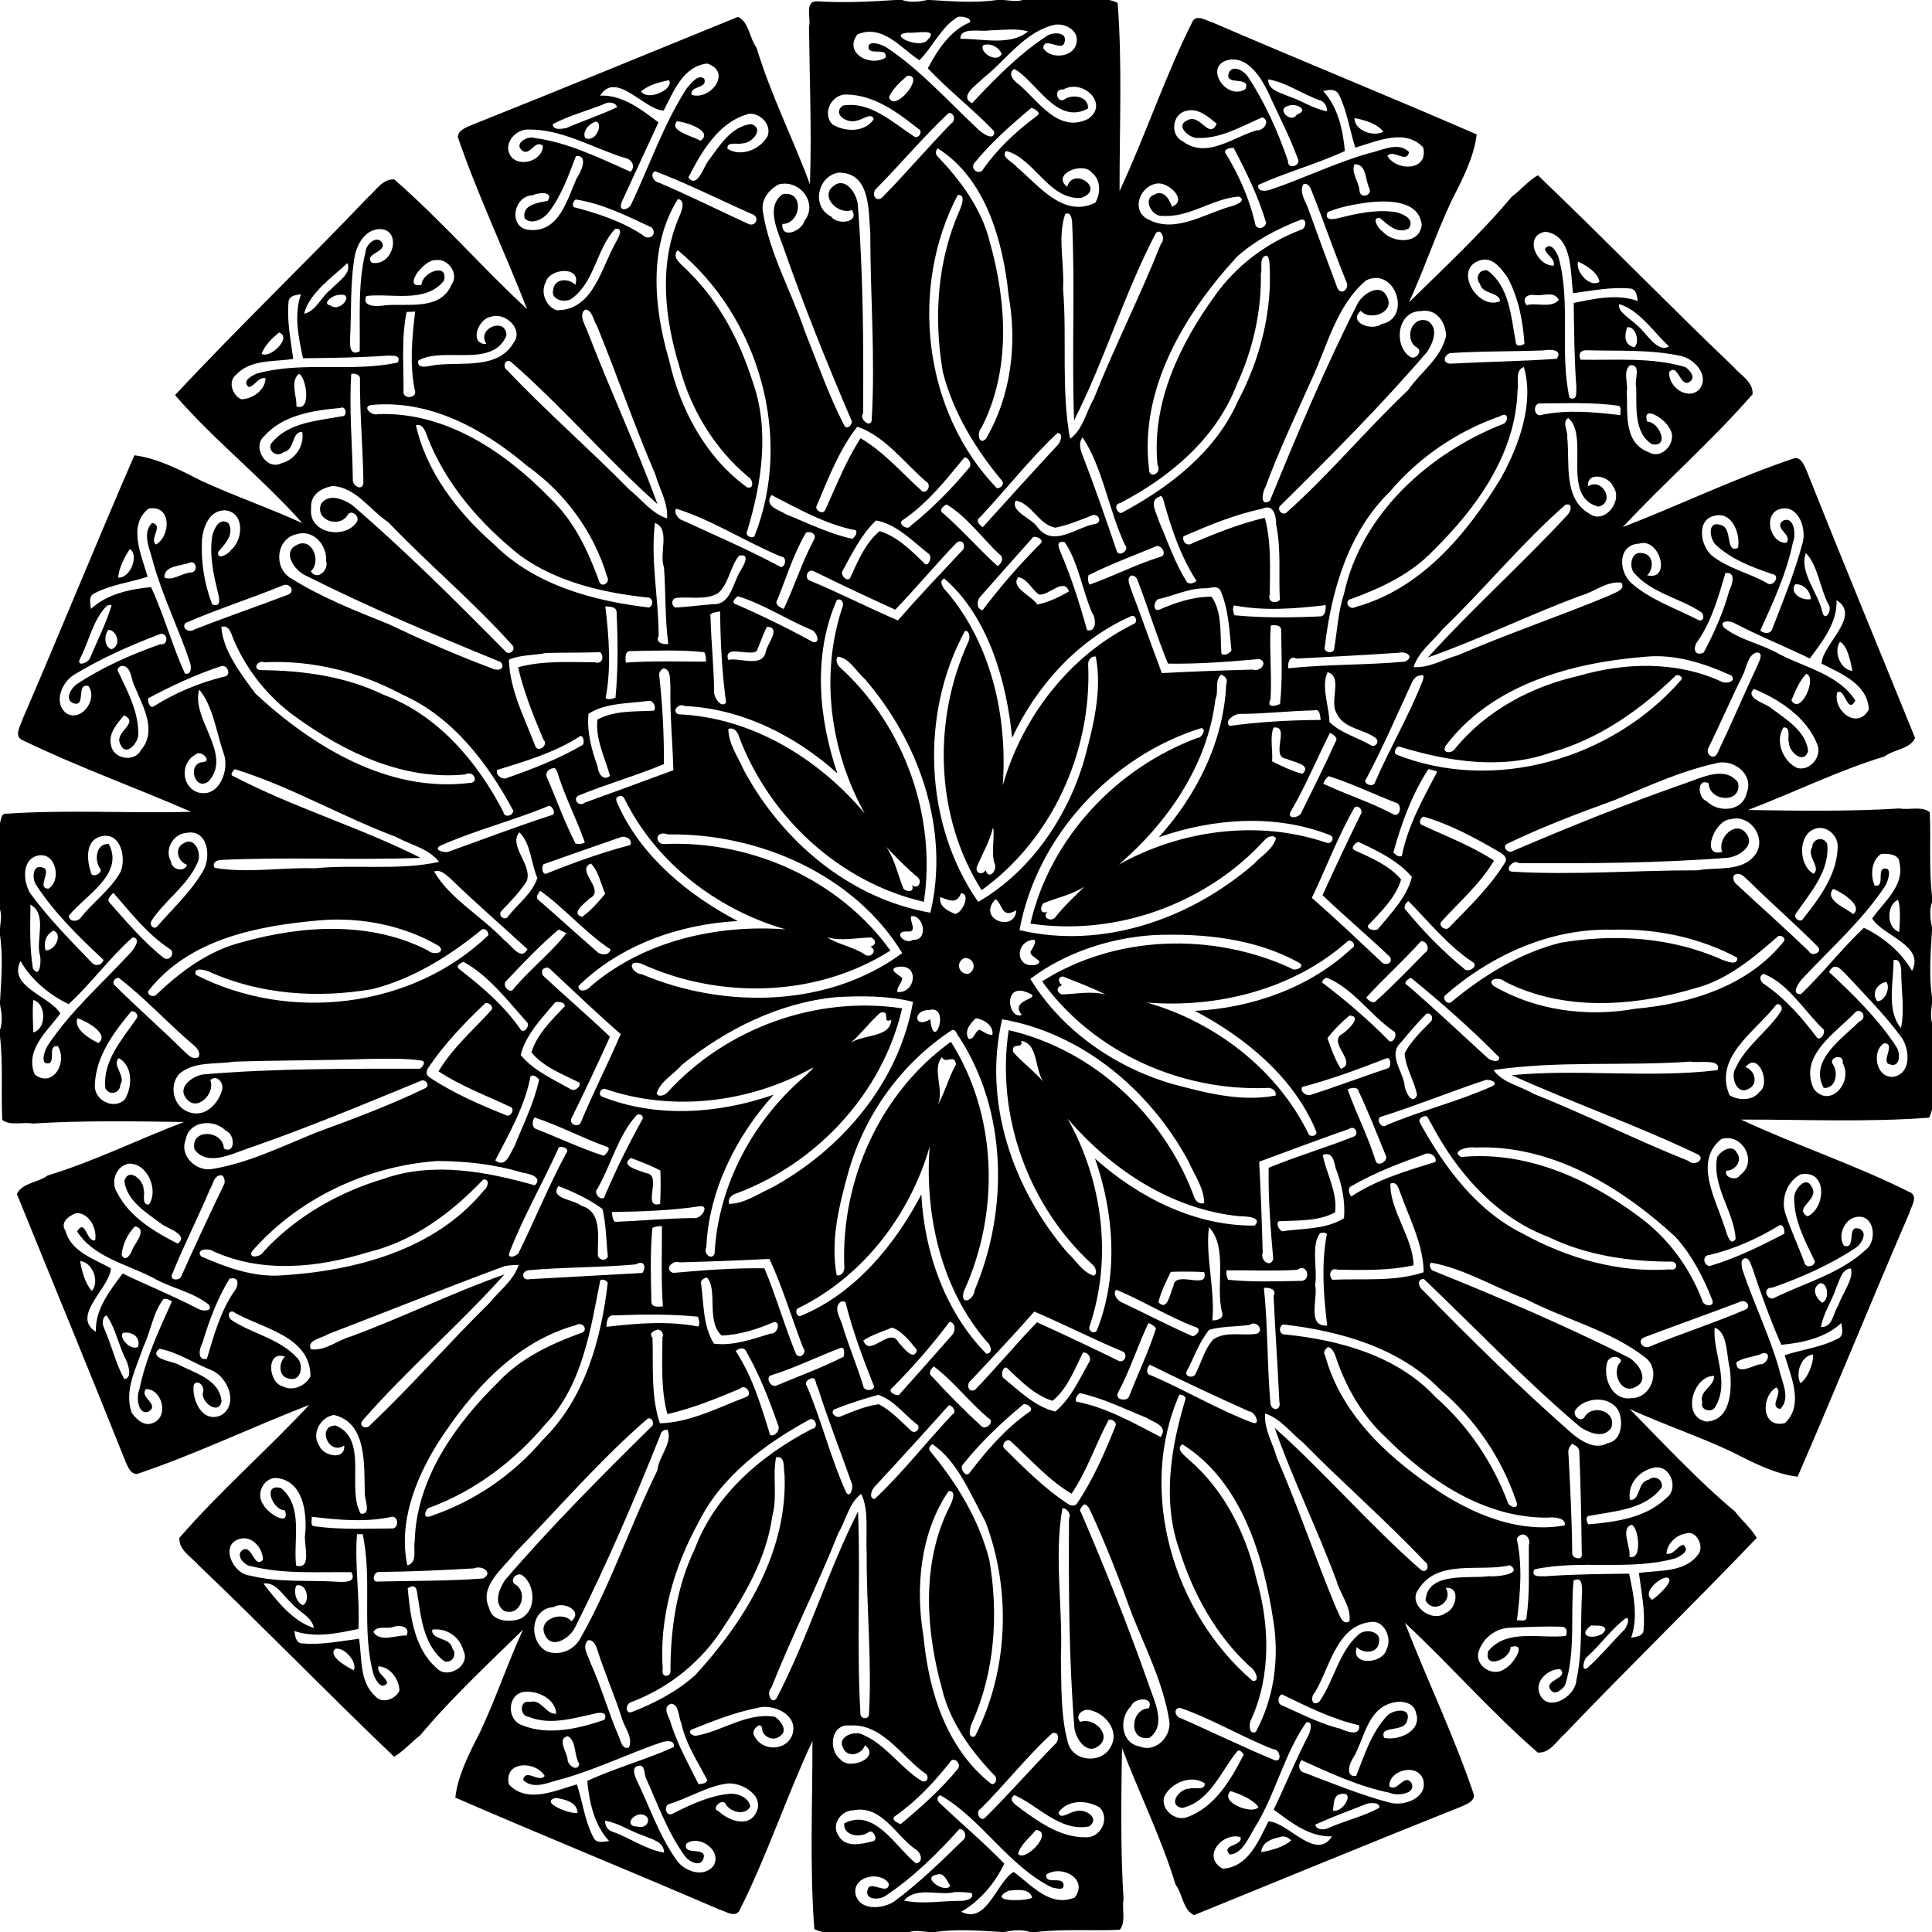 <?xml version="1.0" encoding="UTF-8"?>
<!DOCTYPE svg  PUBLIC '-//W3C//DTD SVG 1.1//EN'  'http://www.w3.org/Graphics/SVG/1.1/DTD/svg11.dtd'>
<svg width="1437pt" height="1437pt" version="1.1" viewBox="0 0 1437 1437" xmlns="http://www.w3.org/2000/svg">
<path d="m666.27 0h4.67c6.23 2.11 12.67 1.28 18.96 0h1.87c16.5 0.95 33.25 2.41 49.69 0h4.76c4.77 0.29 9.65 1.52 14.34 0h64.45c2.18 0.42 4.31 1.13 6.3 2.16 3.51 46.56 1.3 93.25 1.41 139.9 19.39-41.45 33.85-85.66 54.59-126.71 3.72-4.68 10.26 0.26 14.81 1.45 65.24 28.18 131.27 54.93 196.23 83.17-1.91 16.49-10.35 33.01-18.18 48.21-11.89 25.06-20.61 51.55-32.2 76.72 26.01-25.62 52.93-50.49 76.41-78.52 6.66-5.04 12.43-11.96 19.48-16.03 49 46.77 96.27 95.56 145.37 142.39 5.23 6.22 14.9 11.16 14.31 20.47-30.24 34.79-65.11 65.1-96.52 98.82 42.9-16.59 84.34-36.66 127.93-51.32 5.1-0.37 7.08 5.77 8.84 9.55 26.43 66.38 53.82 132.55 80.64 198.62-3.79 8.34-15.78 8.45-22.81 13.79-34.84 10.59-67.56 26.94-101.51 39.8 37.56 0.53 75.18 1.19 112.71-1.15 7.06 1.34 16.76-1.99 22.53 2.79 0.91 20.6-0.73 41.48 1.65 62.16v4.66c-2.11 6.23-1.3 12.67 0 18.97v1.87c-0.96 16.5-2.42 33.25 0 49.69v4.76c-0.35 4.77-1.52 9.65 0 14.34v64.45c-0.44 2.18-1.14 4.31-2.16 6.3-46.56 3.51-93.25 1.3-139.9 1.41 41.45 19.39 85.66 33.85 126.71 54.59 4.67 3.72-0.26 10.26-1.45 14.81-28.18 65.24-54.93 131.27-83.17 196.23-16.49-1.91-33.01-10.35-48.21-18.18-25.06-11.89-51.56-20.61-76.72-32.2 25.62 26.01 50.49 52.93 78.52 76.41 5.04 6.66 11.95 12.43 16.03 19.48-46.77 49-95.57 96.27-142.39 145.37-6.23 5.23-11.16 14.9-20.47 14.31-34.8-30.24-65.1-65.11-98.82-96.52 16.59 42.9 36.66 84.34 51.32 127.93 0.37 5.1-5.77 7.08-9.55 8.84-66.38 26.43-132.55 53.82-198.62 80.64-8.34-3.79-8.46-15.78-13.79-22.81-10.59-34.84-26.94-67.56-39.8-101.51-0.54 37.56-1.19 75.18 1.15 112.71-1.37 7.06 1.99 16.76-2.79 22.53-20.6 0.91-41.49-0.73-62.16 1.65h-4.66c-6.23-2.11-12.7-1.3-18.97 0h-1.87c-16.51-0.96-33.26-2.42-49.69 0h-4.76c-4.82-0.35-9.65-1.52-14.34 0h-64.45c-2.19-0.44-4.33-1.14-6.3-2.16-3.51-46.56-1.31-93.25-1.41-139.9-19.39 41.45-33.85 85.66-54.59 126.71-3.72 4.67-10.26-0.26-14.81-1.45-65.24-28.18-131.27-54.93-196.23-83.17 1.91-16.49 10.35-33.01 18.18-48.21 11.89-25.06 20.61-51.56 32.2-76.72-26.02 25.62-52.93 50.49-76.41 78.52-6.67 5.04-12.44 11.95-19.48 16.03-49.01-46.77-96.27-95.57-145.37-142.39-5.24-6.23-14.9-11.16-14.31-20.47 30.24-34.8 65.11-65.1 96.52-98.82-42.9 16.59-84.34 36.66-127.93 51.32-5.1 0.37-7.09-5.77-8.84-9.55-26.43-66.38-53.82-132.55-80.64-198.62 3.78-8.34 15.78-8.46 22.81-13.79 34.84-10.59 67.56-26.94 101.51-39.8-37.56-0.54-75.18-1.19-112.71 1.15-7.09-1.37-16.76 1.99-22.53-2.79-0.91-20.6 0.72-41.49-1.65-62.16v-4.66c2.11-6.23 1.28-12.7 0-18.97v-1.87c0.95-16.51 2.41-33.26 0-49.69v-4.76c0.29-4.82 1.52-9.65 0-14.34v-64.42c0.96-2.69 0.8-7.29 4.76-6.78 45.69-3.16 91.71-0.13 137.35-1.46-41.66-18.16-84.56-33.49-125.48-53.31-6.56-2.97-1.27-10.75 0.17-15.59 28.2-65.23 54.91-131.29 83.17-196.23 16.68 2.11 33.46 10.55 48.86 18.53 24.94 11.58 51.07 20.48 76.05 31.93-29.76-33.57-65.4-61.36-94.67-95.22 46.48-49.92 96.25-97.56 143.5-147.14 5.82-5.02 10.81-13.87 19.55-13.3 34.7 30.27 64.99 65.12 98.74 96.46-16.66-42.88-36.55-84.45-51.47-127.92 0.2-5.34 6.35-7.24 10.44-9.07 66.14-26.36 132.08-53.57 197.9-80.36 8.35 3.8 8.46 15.78 13.8 22.82 10.53 34.93 27.16 67.62 39.75 101.72 1.38-38.94-0.29-78.27-0.69-117.31 1.76-5.53-3.65-18.85 5.68-18.84 19.61 1.28 39.27 0.33 58.86-0.95m46.36 12.45c-12.62 7.44-18.66 22.3-28.77 32.35-13.81-8.89-27.28-27.13-46.13-19.21-10.41 13.72 9.32 24.6 21.06 17.19 1-7.53-9.67-2.06-12.55-6.2-2.06-7.49 9.2-3.72 12.72-1.57 25.33 16.7 45.65 39.71 67.68 60.34 2.94 3.3 13.42 10.67 12.79 2.28-15.52-16.33-33.89-30.36-49.33-46.81 7.1-13.48 16.63-28.22 31.39-34.26 1.16-3.63-6.47-4.48-8.86-4.11m71.77 5.98c-22.49 5.1-36.31 26.71-53.73 40.21-3.9 4.36-17.78 12.86-7.67 18.17 16.97-18.21 34.77-36.42 55.73-50.13 4.41-3.06 15.71-2.98 12.98 4.92-1.64 7.37-15.56-5.14-15.72 4.24 4.96 8.31 22.43 7.2 24.56-3.48 2.59-9.45-8.17-15.32-16.15-13.93m-48.24 4.14c-6.52 1.37-22.02-2.91-21.86 6.31 16.48-0.21 36.97 5.5 50.41-5.51-9.26-2.62-19.06-0.88-28.55-0.8m-60.69 1.75c-16.79 1.21 9.52 12.93 14.62 5.15 8.82-8.7-9.8-4.46-14.62-5.15m56.16 9.13c-4.44 4.21 9.24 14.41 13.44 6.72-2.16-5.13-7.96-8.13-13.44-6.72m181.45 11.27c-17.97 4.94-0.88 30.49 13.26 21.58 4.54-10.54-16.84-1.62-12.09-12.66 3.13-5.66 11.25-0.73 13.88 3.31 12.75 19.38 22.48 41.01 29.89 62.9-0.55 6.65 10.3 3.52 7.2-2-6.36-17.28-15.01-33.7-22.6-50.48-5.56-10.93-15.16-26.04-29.54-22.65m-387.06 2.54c-18.15 2.08-25.06 20.98-32.41 34.97-14.42-0.43-35.42-30.06-47.24-11.11 16.56-0.78 30.9 10.54 43.38 19.9-9.05 19.55-18.07 39.26-27.12 58.74-3.71 8.44 5.23 6.71 7.03 1.8 13.54-28.63 23.87-59 41.05-85.81 3.24-3.29 7.97-10.92 13.06-7.26 2.95 7.71-11.08 5-9.36 12.06 13.94 4.42 30.51-17.01 11.61-23.29m228.33 4.04c-5.47 3.41 0.11 9.38 3.72 11.71 14.36 12.18 29.13 36.41 51.31 25.41 16.04-11.37-4.3-30.16-18.56-21.79-7.79-1.23-4.42 11.23 1.05 7.16 6.05-4.05 18.09-2.06 17.34 6.94-23.43 12.79-38.59-20.76-54.86-29.43m-79.59 5.11c-5.05 4.44-10.7 9.49-13.57 15.82 3.81 12.62 27.89-17.04 13.57-15.82m-177.19 3.18c-7.29 1.58-15.09 3.48-20.84 8.46 5.77 7.6 24.96-2.08 20.84-8.46m445.64-0.58c-0.08 8.22 9.22 9.86 15.17 12.6 9.77 3.14 18.43 9.41 28.67 11.14 0.12-3.65-2-7.3-5.66-8.25-12.96-4.55-24.5-13.19-38.18-15.49m42.48 8.51c-0.4 0.03-1.21 0.1-1.61 0.13 11.15 11.9 14.8 29.29 16.21 44.68-20.78 9.63-43.5 15.73-64.33 25.18-1.06 5.09 4.83 4.76 8.11 3.85 24.92-8.3 48.65-20.1 73.9-27.31 9.56-1.95 21.98-9.12 30.08-0.94-1.92 8.98-11.86-2.6-16.08 2.92 6.75 11.56 30.82 11.25 26.57-6.38-13.58-14.52-34.84-4.31-50.51 0.13-4.15-12.85-5.92-26.66-11.92-38.83-1.53-4.25-6.63-4.79-10.42-3.43m-355.37 2.83c-11.33-1.14-19.42 13.85-11.1 22.26 9.44 5.61 23.78 6.03 30.57-3.77-1.01-5.92-8.97 0.69-12.36 0.8-6.68 2.76-19.02-4.55-10.57-11.1 20.38-3.53 37.14 12.61 52.85 22.86 3.39 2.46 7.19-3.76 3.41-5.52-15.23-12.13-32.54-25.01-52.8-25.53m-178.85 6.13c-13.29 5.63-27.47 9.12-40.28 15.82-0.16 5.08 7.63 3.54 10.65 2.71 12.2-5.36 24.94-9.5 37-15.2-0.45-3.31-4.69-3.78-7.37-3.33m506.66 2.32c-9.31 2.05 2.07 13.49 6.38 6.53 10.15-3.81-1.4-9.11-6.38-6.53m-191 1.44c-15.23 12.74-30.26 26-42.82 41.52-2.57 5.22 5.03 8.64 7.18 3.77 10.85-15.35 24.6-28.08 39.66-39.26 3.94-2.38-1.54-5.34-4.02-6.03m115.01 2.28c-10.32 2.27-12.16 18.17-2.35 22.66 17.77 13.27 37.38-3.25 55.05-8.26 5.27 0.43 10.26-7.23 4.07-9.66-15.53 6.74-31.49 16.3-49.03 15.33-5.77-0.38-15.79-9.08-6.98-12.97 9.7-6.03 16.16 14.88 22.06 2.44-6.12-5.13-13.89-12.15-22.82-9.54m-324.96 2.11c-22.55 5.88-35.22 27.96-45.19 47.36 6.6 8.81 11.57-8.49 14.75-12.24 8.33-11.07 16.85-25.69 31.91-27.46 10.33 3.25 0.71 14.2-6.22 14.32-3.67 1.18-12.11-1.81-11.32 4.05 10.1 6.43 24.51 0.5 29.85-9.57 3.03-8.34-5.37-17.06-13.78-16.46m148.25-0.43c-18.71 17.67-35.32 37.55-53.43 55.87-4.07 3.35-1.24 10.69 3.93 7.05 17.66-17.98 34.06-37.36 51.72-55.42 3.45-1.84 1.89-8.6-2.22-7.5m301.94 3.64c0.29 9.48 14.03 14.13 21.54 10.12-4.54-5.97-13.99-8.83-21.54-10.12m-564.02 2.57c-5.13 1.3-10.5 7.62-8.09 12.25 7.87 3.86 13.64-10.9 8.09-12.25m60.14-0.19c-6.44 7.35 12.51 11.12 17.49 14.53 10.2-7.19-10.79-14.08-17.49-14.53m-110.76 6.13c-8.53-0.21-17.46 8.96-14.03 17.62 4.97 11.8 25.25 6.31 25.07-5.55-5.85-5.11-9.7 8.34-15.51 3.46-6.3-5.25 4.56-11.2 9.45-9.23 25.13 3.38 48.38 14.97 71.33 25.13 4.04-4.4 0.66-9.46-4.52-10.37-23.73-7.36-46.5-21.49-71.79-21.06m304.67 13.99c-1.31 1.51-1.82 3.86-0.47 5.53 17.35 18.14 33.08 39.17 39.23 63.95 12.65 45.01 15.82 95.71-6.18 138.36-3.56 3.46-2.02 13.56 3.32 8.2 18.68-31.73 23.42-70.6 16.89-106.59-4.06-40.43-17.14-87.21-52.79-109.45m217.07-0.04c-1.81 0.25-4.6 2-2.73 3.95 9.74 16.02 17.31 33.05 21.66 51.29 0.21 5.59 7.35 5.13 8.35 0.23-5.76-19.49-14.74-37.84-24.18-55.79-1.06-0.04-2.09 0.07-3.1 0.32m-166.05 2.02c-4.56 4.62 5.51 8.41 7.61 11.72 16.25 13.46 34.52 38.47 58.64 26.77 4.05-6.95 4.27-16.94-2.51-22.3-6.32-8.65-30.53 0.9-18.41 10.45 4.32-15.47 29.25 1.81 10.33 8.26-24.01 1.58-34.85-29.6-55.66-34.9m-320.05 3.73c-5.5 14.51-10.74 29.5-20.35 41.96-3.87 4.86-12.58 9.61-17.79 4.42-2.37-10.38 10.56-11.7 17.1-13.02 4.93-7.38-7.17-6.28-11.23-4.13-14.47 0.34-18.49 24.69-2.11 25.75 21.75 1.9 27.98-22.67 34.81-38.19 2.88-4.06 9.58-17.65-0.43-16.79m579.04 6.2c-2.62 6.06 3.25 12.95 3.77 19.45 0.23 6.48 10.14 3.87 7.19-1.85-2.86-5.92-2.05-18.34-10.96-17.6m-520.23 5.1c-4.2 2.08-0.78 8.11 2.92 8.53 22.68 9.59 44.76 20.73 67.14 30.96 5.49 1.47 7.66-5.66 2.35-7.49-24.16-10.56-47.77-22.68-72.41-32m136.4 1.08c-15.63 2.71-20.26 25.32-5.44 32.62 4.31 6.52 21.57 4.73 15.47-4.83-10.13 3.97-24.43-10.29-13.35-18.1 8.82-6.76 17.01 6.07 17.74 13.95 4.07 51.7 4.29 103.62 3.97 155.5-3.38 4.18 6.1 11.47 6.4 4.6 2.71-46.09-1.06-92.35-1.07-138.48-1.36-16.8 0.28-45.68-23.72-45.26m237.51 8.05c-13.36 1.2-20.58 20.69-6.58 26.96 19.45 10.16 41.16-4.24 60.12-9.66 3.06-0.64 13.61-4.29 6.83-7.57-19.48 1.36-36.56 15.73-56.7 14.37-7.78 1.06-15.5-12.88-5.96-15.89 6.76-4.08 11.52 4.37 12.8 9.07 12.21-4.56-2.29-18.16-10.51-17.28m-282.24 0.8c-7.18 4.06-13.01 11.48-11.4 20.2 4.86 31.27 21.17 59.17 31.14 88.85 9.4 23.51 17.69 47.43 29.24 69.89 2.3 4.51 7.53-1.49 5.12-4.37-18.14-42.34-35.27-84.97-50.44-128.4-4.01-11.79-13.26-29.73-0.42-39.01 16.46-3.12 13.93 22.17-0.18 22.15-0.84 11.87 14.58 5.06 16.42-2.29 10.62-13.24-3.83-31.5-19.48-27.02m390.47-0.13c-3.06 6.12 1.59 12.21 3.64 17.85 7.16 19.76 14.38 39.61 21.76 59.23 2.82 6.09 9.39 0.28 6.71-4.51-9.06-22.27-16.82-45.02-25.69-67.34-1.06-2.83-2.65-6.68-6.42-5.23m-256.96 7.86c-36.29 69.21-25.65 161.14 28.95 217.98 2.76 0.57 5.91-2.63 4.1-5.24-19.8-23.69-36.46-50.92-44.15-81.08-6.85-40.1-4.24-82.53 12.44-119.99 1.32-3.49 5.06-12.21-1.34-11.67m-283.91 3.4c-1.98 0.36-3.71 5.55-0.8 5.89 17.65 4.68 35.11 10.44 50.45 20.6 4.08 4.26 11.16 0.15 6.79-5.62-18.12-8.41-36.63-17.84-56.44-20.87m75.76-0.34c-22.15 35.3-17.92 80.8-6.67 119.37 8.22 36.75 27.15 72.57 58.06 94.98 5.71 1.77 4.45-6.07 0.81-7.82-25.25-21.15-42.73-50.22-51.1-81.98-11.07-36.27-15.53-76.55 0.2-112.17 1.65-3.69 4.47-11.52-1.3-12.38m512.68 2.56c-9.97 1.5-20.04 3.24-29.39 7.12-2.97 7.02 5.1 5.24 8.49 4.37 13.95-3.48 28.4-6.61 42.8-4.23 5.33 1.57 13.61 5.05 9.1 11.99-8.34 4.71-15.6-2.75-21.46-7.64-6.84-1.14-1.27 8.12 1.68 9.72 7.78 9.14 28.22 10.07 29.33-4.96-2.31-18.8-26.74-17.94-40.55-16.37m-224.62 8.6c-5.83 16.97-0.44 37.11-1.59 55.31 3.08 37.19-1.54 75.12 5.23 111.83 9.78-7.1 11.81-19.94 17.67-29.8 15.46-38.95 34.47-76.28 49.89-115.18 3.69-3.1 0.21-12.51-3.86-7.83-23.35 44.6-38.36 95.21-60.72 139.13-1.84-49.6 0.89-99.19-1.54-148.77-0.52-2.78-1.52-6.44-5.08-4.69m175.1 4.28c-17.08 6.57-33.67 15.23-47.37 27.5-38.9 42.39-72.77 98.28-65.34 158.1-0.15 7.26 9.91 3.31 6.28-3.35-4.51-46.17 16.5-89.6 42.83-125.99 15.87-22.33 38.47-39.26 64.06-48.9 3.88-1.06 4.45-8.91-0.46-7.36m-686.83 7.03c-9.26 1.51-14.43 10.46-16.51 18.88-3.76 20.79-2.53 42.04-3.66 63.05-0.03 4.52-0.33 12.52 7.18 8.88 0.44-24.74-1.66-49.97 4.4-74.19 0.07-5.19 8.58-13 12.39-6.39 3.3 6.96-14.3 8.01-7.73 14.67 16.88 3.1 23.04-27.12 3.93-24.9m177-0.26c-13.76 14.56-15 38.76-31.74 51.43-4.78 4.11-16.4 1.65-14.35-6.13 0.76-8.59 11.51-8.86 16.48-3.73 4.8-14.31-19.31-12.52-22.07-1.81-4.14 7.59 0.5 18.31 8.22 20.73 27.26 0.25 33.13-31.75 44.05-50.65 1.71-2.99 6.25-11.1-0.59-9.84m691.98 2.09c-16.48 2.52-6.99 25.52 6.14 25.21 1.15-5.56-5.66-7.73-6.58-12.46 4.26-5.55 8.27 1.72 10.04 5.88 9.52 34.15 0.73 70.5 8.23 104.87 6.29 2.94 4.87-4.99 5.13-7.88-1.53-20.83-1.69-41.79-1.97-62.63 15.66-3.25 31.98-6.92 47.66-1.51-0.69-3.77-1.04-9.13-6-9.25-14.08-1.3-28.19 1.69-42.14 3.48-2.16-15.16-0.06-42.87-20.51-45.71m-645.47 13.7c-5.45 6.24 4.84 11.86 8.5 16.38 22.53 22.19 37.53 50.99 47.1 80.88 13.03 36.18 6.91 76.09-4.01 112.05-1.74 2.99 3.57 5.51 5.45 3.59 29.29-73.52 3.36-163.2-57.04-212.9m437.29 4.17c-5.11 1.82-2.21 9.43-3.53 13.37 0.51 28.64-6.12 57.09-18.17 83.02-15.34 39.7-49.57 68.38-86.49 87.56-4.79 0.66-3.02 7.07 0.79 7.43 35.49-18.91 70.06-45.33 86.69-83.01 16.73-31.59 25.94-67.47 23.57-103.33-0.09-0.85-0.69-5.79-2.86-5.04m-616.96 3.2c-9.14-0.86-25.57 21.48-10.82 18.44 0.08-9.54 20.48-16.93 16.58-2.99-13.72 16.93-39.03 9.04-57.66 11.27-3.92 8.49 8.76 7.85 13.65 6.96 16.54-1.69 41.31 4.39 49.71-15.42 5.79-7.75-2.37-19.53-11.46-18.26m777.3-0.05c-21.99 5.86-2.33 38.17 14.05 30.6-0.45-6.87-13.51-5.01-14.95-12.91-3.99-4.47-0.25-11.4 5.69-9.85 16.51 12.38 17.43 34.79 20.96 53.33 0.15 3.61 4.36 2.56 6.42 1.16-1.03-16.93-4.4-34.04-12.43-49.13-4.45-6.31-10.74-15.43-19.74-13.2m72.17 1.19c-2.54 6.21 7.87 19.87 15.81 15.11-0.96-6.91-9.69-12.23-15.81-15.11m-915.42 1.11c-11.24 10.51-28.17 22.03-32.29 37.67 9.1-1.84 12.84-12.99 20.06-18.12 4.79-5.56 15.59-11.67 12.23-19.55m757.73 12.82c-22.31 18.52-29.15 49.8-41.32 75.35-11.5 25.99-23.82 51.72-33.6 78.42-2.41 4.01-4.23 14.92 3.27 10.28 20.24-49.39 40.85-98.56 64.92-146.13 3.74-7.7 17.05-16.62 22.15-5.87 6.39 11.77-12.54 18.65-19.5 10.58-9.81 9 8.86 15.38 15.54 9.86 22.61-4.13 10.44-42.87-11.46-32.49m-794.74 10.76c-3.27 0.44-6.74 1.7-6.82 5.56-1.3 14.07 1.69 28.19 3.48 42.14-14.04 2.27-31.85 0.12-42.44 11.79-6.5 5.11-2.61 15.49 3.86 18.24 8.59-0.27 17.57-6.76 18.08-15.66-5.56-1.16-7.73 5.65-12.46 6.58-5.55-4.26 1.72-8.29 5.88-10.04 34.15-9.53 70.5-0.74 104.87-8.23 2.94-6.3-4.99-4.89-7.88-5.13-20.83 1.53-41.79 1.68-62.63 1.97-3.25-15.66-6.92-31.98-1.51-47.66-0.61 0.11-1.83 0.33-2.43 0.44m30 0.19c-3.81-0.01-12.71 6.46-5.47 7.81 7.5 5.74 18.84-10.39 5.47-7.81m890.79 0.09c-5.71-1.12-10.75 1.91-6.78 7.42 7.2-2.08 18.72 2.59 23.97-3.9-3.23-6.72-11.37-2.97-17.19-3.52m62.17 6.6c-1.8 5.58 8.74 11.19 12.92 15.56 7.14 5.21 15.23 21.35 24.09 15.96-11.5-10.68-21.75-26.75-37.01-31.52m-768.99 4.13c-5.86 3.58 0.76 13.09 2.29 18.02 16.42 42.59 35.67 83.81 51.37 126.67-37.5-33.47-70.33-71.93-108.06-105-4.51-4.6-8.22 2.58-3.55 5.6 28.9 30.58 61.29 58.63 90.49 88.4 9.21 7.37 16.64 17.89 28.23 21.64 0.85-11.78-5.76-21.96-8.78-32.92-15.74-36.41-28.44-73.93-43.49-110.58-2.5-3.49-3.35-11.69-8.5-11.83m621.13 1.14c-17.28 0.23-19.97 25.19-8.27 33.57 4.21 3.65 10.7-3.87 5.42-6.63-9.66-6.05-3.71-24.21 8.52-19.57 8.06 5.75 3.69 16.1-0.59 22.81-34.26 39.88-71.42 77.15-108.85 114.08-3.93 2.92 1.23 8.98 4.77 4.99 31.62-28.27 58.84-61.21 89.74-90.41 9.3-13.58 24.74-23.7 28.34-40.54-0.37-10.29-7.28-20.51-19.08-18.3m-754.05 0.61c-4.16 19.66-2.06 40.3-2.36 60.36 1.36 4.98 10.42 3.14 8.46-2.01-4.02-19.33-2.09-39.19 0.23-58.6-1.58 0.06-4.75 0.19-6.33 0.25m62.53 3.67c-9.4 1.27-16.43 20.4-3.24 20.21-7.74-12.11 14.98-20.42 14.91-6.3-10.23 24.69-47.14 7.77-65.6 18.62-1.26 7.57 9.68 3.33 13.35 3.19 19.14-2.3 46.06 3.46 57.58-16.48 7.79-10-6.42-23.22-17-19.24m845.22 7.75c-1.95 6.09-2.48 12.81 5.23 14.88 4.68-3.45 1.2-16.17-5.23-14.88m-1002.7 3.89c-5.13 4.23-10.65 9.49-12.93 15.81 6.35 3.93 23.09-12.48 12.93-15.81m940.57 13.27c-23.21 0.94-46.47 0.46-69.64 2.04-4.54 1.6-5.76 7.52 0.2 7.85 26.35-1.43 53.05-1.76 79.24-3.62 4.78-7.15-5.06-7.13-9.8-6.27m31.95-0.09c-4.12-0.08-6.53 2.33-4.38 7.03 26 0.52 52.68-2.03 77.94 5.5 3.16 2.19 8.01 7.7 3.23 10.83-7.17 5.13-8.51-14.11-15.26-7.27-1.04 10.89 13.24 21.54 22.23 13.23 8.09-10.08-3.05-22.72-13.45-25.03-22.98-5.08-46.93-3.57-70.31-4.29m32.26 11.22c-5.42 4.69-1.14 13.16-2.31 19.26 0.83 15.61-2.76 38.08 15.96 45.19 10.69 6.66 23-8.77 15.31-18.34-2.7-6.02-20.13-17.45-16.13-4.29 9.02 0.18 17.05 19.24 3.71 16.89-13.99-8.58-11.39-28.59-11.84-42.41-1.69-5 4.3-17.52-4.7-16.3m-78.89 1.26c-7.18 2.5-3.31 12.18-4.71 17.57-1.32 46.84-30.28 87.08-62.41 118.7-16.51 17.52-38.67 27.97-60.92 36.09-6.45 1.34-2.02 9.15 3.09 6.08 48.51-13.41 82.36-54.05 107.67-95.32 13.91-24.88 25.15-56.67 17.28-83.12m-911.04 5.04c-6.92 5.62-1.43 16.63-1.92 24.25 11.73 4.21 7.03-22.56 1.92-24.25m38.91-0.03c-1.75 25.91 0.79 52.27 1.15 78.31-0.71 4.72 7.04 9.63 7.88 2.83-0.35-25.73-2.74-51.62-2.58-77.46 0.02-3.43-3.8-3.88-6.45-3.68m883.34 22.1c-5 1.36-3.15 10.42 2.01 8.46 19.32-4.02 39.19-2.09 58.6 0.23-0.36-2.48 1.45-6.64-1.91-7.08-19.41-2.7-39.15-1.67-58.7-1.61m-868.83 1.17c-6.8 1.59 1.13 8.37 5.4 6.75 50.32-1.85 94.52 28.1 128.09 62.69 17.52 16.51 27.97 38.67 36.09 60.92 1.34 6.45 9.15 2.02 6.08-3.09-9.78-32.89-31.25-61.98-59.14-81.85-32.22-27.39-72.71-49.82-116.52-45.42m-22.52 2.15c-20.04 1.8-42.9 5.17-56.84 21.04-9.19 8.08 1.71 25.98 12.97 20.05 10.08-2.54 17.03-12.74 15.43-23.11-7.89-1.08-5.5 13.54-13.74 14.81-4.47 3.98-11.4 0.24-9.85-5.69 12.38-16.51 34.79-17.43 53.33-20.96 4.29 0.14 2.55-8.26-1.3-6.14m862.56 6.13c-31.76 11.08-60.31 30.41-82.1 56.16-30.96 30.16-43.49 73.66-48.36 115.42-1.47 4.25 6.88 5.78 7.01 1.13 2.29-13.56 2.93-27.55 7.29-40.7 12.98-59.56 63.55-104.79 118.72-126.39 3.63-1.79 3.71-9.42-2.56-5.62m50.6 1.36c-4.96 3.07-0.01 9.91-0.74 14.4 2.04 18.88-3.27 45.4 16.38 56.68 11.26 8.66 25.71-9.83 17.67-20.27-2.77-7.61-19.56-11.51-18.64 0.03 11.06-6.9 20.48 12.03 7.79 15.11-28.36-7.37-6.15-52.23-22.46-65.95m-857.05 5.37c7.73 34.85 31.25 65.12 57.91 88.42 30.39 30.5 73.94 42.31 115.5 47.16 3.54-1.61 2.99-7.63-1.32-7.45-32.94-3.55-66.67-11.29-94.08-30.8-29.91-23.75-56.1-53.5-69.84-89.54-1.34-3.61-3.17-9.18-8.17-7.79m328.23 1.1c-13.45 17.25-21.44 38.23-29.96 58.29-2.52 3.6 4.81 7.93 6.25 3.28 8.3-17.82 15.36-36.48 26.23-53.02 17.38 10.29 30.82 25.99 45.66 39.37 3.92 2.25 7.27-5 3.05-7.09-16.3-14-30.82-34.05-51.23-40.83m148.89 4.71c-20.78 19.41-38.19 42.08-57.68 62.74-3.68 2.17-0.1 5.79 2.14 7.32 18.41-20.37 36.83-40.82 55.55-60.91 2.16-1.87 4.84-9.22-0.01-9.15m18.72 3.22c-2.84 3.49-1.99 8.2-0.51 12.06 9.21 23.82 17.64 47.93 25.79 72.14 1.15 5.5 10.26-0.26 6.22-4.21-12.06-25.78-16.5-57.37-31.5-79.99m-87.91 14.9c-13.74 16.81-27.5 34.14-45.67 46.5-4.72 2.52 3.44 8.39 5.6 4.44 15.84-12.64 30.26-27.18 43.21-42.78 3-2.46 0.18-8.21-3.14-8.16m-469.89 21.28c-8.74 1.52-16.91 6.66-16.01 16.78-2.12 18.5 24.72 23.08 33.59 10.47 3.65-4.21-3.87-10.71-6.63-5.42-6.05 9.66-24.21 3.69-19.57-8.52 5.75-8.08 16.1-3.69 22.81 0.59 39.88 34.26 77.15 71.42 114.08 108.85 2.92 3.92 8.98-1.24 4.99-4.77-28.82-32.07-62.13-59.93-91.99-91.16-13.61-8.92-23.86-25.85-41.27-26.82m326.41 6.7c-5.87 8.21 5.43 10.9 10.72 14.31 16.33 6.51 32.15 14.56 49.45 18.28 1.8-1.53 3.74-3.81 2.68-6.33-22.59-4.33-42.65-15.9-62.85-26.26m288.58 1.21c-8.63 2.79-1.52 13.25-0.34 18.49 6.65 15.24 11.88 31.21 20.93 45.28 2.17 1.58 5.12 0.51 6.96-1.05-12.07-18.61-19.06-39.9-24.9-61.11-0.57-1.19-1.15-2.81-2.65-1.61m-106.96 2.95c-4.22 8.21 12.61 13.44 16.31 19.88 11.78 15.37 28.73-0.18 42.74-2.53 5.28-0.8 3.13-7.29-1.47-6.67-9.17 3.65-18.31 7.48-28.04 9.45-12.14-1.98-18.16-18.48-29.54-20.13m-51.17 2.96c-2.83 0.59-6.45 4.72-2.49 6.75 14.14 12.27 26.36 26.56 40.29 39.03 3.15-2.11 4.99-6.82 0.88-9.1-12.67-12.16-24.05-27.8-38.68-36.68m460.17 0.05c-32.54 28.43-60.48 62.88-91.41 92.56-7.37 9.21-17.89 16.64-21.64 28.23 11.78 0.85 21.95-5.76 32.92-8.78 37.09-16.05 75.37-28.89 112.64-44.41 3.35-2.06 12.59-3.99 8.99-9.6-10.83-1.36-19.94 6.86-29.95 9.61-38.5 14.22-75.21 32.45-113.96 46.07 33.09-36.59 69.95-69.46 103.46-105.62 2.72-2.54 4.95-9.42-1.05-8.06m-1054 2.99c-15.78 12.28-5.03 35.22-0.64 50.61-13.03 4.32-27.25 5.83-39.48 12.32-4.72 1.97-3.21 7.73-2.65 11.63 11.9-11.15 29.29-14.8 44.68-16.21 9.63 20.77 15.73 43.5 25.18 64.33 5.09 1.05 4.76-4.84 3.85-8.11-8.3-24.92-20.1-48.65-27.31-73.9-1.95-9.56-9.12-21.99-0.94-30.08 8.98 1.91-2.6 11.85 2.92 16.08 11.09-6.52 11.64-30.06-5.61-26.67m392.63 0.03c-2.42 2.12 1.36 8.22 4.87 8.74 23.81 11.02 47.98 21.39 71.2 33.77 4.32 3.68 7.21-6.5 1.92-6.89-26.43-10.83-50.74-27.02-77.99-35.62m435.55 0.1c-20.27 4.15-39.45 12.25-58.36 20.4-1.32 3.94 2.8 8.11 6.8 5.04 17.44-7.32 35.12-14.5 53.67-18.78 5.02 18.25 3.79 38.16 3.7 57.11-1.91 5.77 4.56 7.03 7.5 3.93-1.04-18.73 1.12-37.67-2.8-56.18 0.09-6.25-1.85-15.75-10.51-11.52m386.02-0.08c-13.67 2.94-8.57 25.73 3.96 25.36 5.21-6-10.07-11.02-2.34-16.51 8.26-3.81 9.82 10.94 7.27 16.15-4.64 22.88-14.66 44.47-24.29 65.63 2.99 2.42 7.93 2.79 9.12-1.72 8.15-21 16.65-42.02 22.46-63.79 2.82-10.35-3.01-27.91-16.18-25.12m-1157.6 1.15c-11.23 0.16-15.7 11.89-16.79 21.33-0.97 16.45 1.62 33.22 7.54 48.61 7.02 2.97 5.24-5.12 4.37-8.49-3.48-13.96-6.61-28.41-4.23-42.8 1.57-5.34 5.05-13.62 11.99-9.1 4.71 8.33-2.75 15.6-7.64 21.46-1.14 6.84 8.12 1.25 9.72-1.68 9.14-7.78 10.07-28.23-4.96-29.33m1108.7 3.96c-14.17 2.37-11.18 22.01-2.75 29.5 11.92 9.62 27.51 13.02 40.77 20.36 4.96 4.37 11.06-5.58 4.34-6.42-14.72-5.01-30.07-10.75-41.68-21.46-4.91-4.24-7-18.8 3.63-14.94 8.93 2.2 2.91 21.22 12.62 16.99 2.02-9.85-3.96-26.96-16.93-24.03m-624.18 3.59c-10.99 10.51-17.71 24.35-24.88 37.52-1.99 3.03 3.72 9 5.79 4.94 5.62-12.22 11.22-25.81 21.78-34.52 12.84 3.89 23.08 14.07 32.56 23.22 3.52 5.34 7.22-4.76 3.69-6.54-11.92-9.32-23.58-21.85-38.94-24.62m-164.41 1.84c-3.43 27.25 2.71 56.12 2.73 84-2.85 5.46 4.1 6.57 7.19 6.03-2.56-18.88-1.84-38.04-3.21-56.93-3.88-10.46 5-28.76-6.71-33.1m112.42 7.17c-9.19 15.16-14.61 33.35-21.39 50-2.43 3.44 1.98 5.78 4.77 6.81 7.99-16.97 13.65-35.05 22.51-51.63 2.17-3.86-2.13-6.47-5.89-5.18m-379.57 1.35c-14.78 3.84-16.52 24.83-3.92 32.45 22.73 14.36 47.91 24.21 72.78 34.23 25.27 11.97 50.92 23.26 77.12 33.02 4.53 2.2 10.2 0.54 6.59-4.68-49.19-20.11-98.08-40.73-145.51-64.54-7.93-3.67-17.47-17.19-6.49-22.53 11.77-6.39 18.65 12.54 10.58 19.5 4.7 7.36 13.62-0.92 11.41-7.52 0.75-12.22-9.71-24.2-22.56-19.93m548.54 1.94c-13.11 14.64-26.17 29.37-39.17 44.13-2.98 2.76-3.43 9.45 1.47 10.33 13.05-17.43 27.42-33.89 42.81-49.29 3.66-2.82-2.7-5.99-5.11-5.17m-56.77 3.95c-15.7 16.32-30.21 33.8-45.92 50.11-20.51-9.29-40.9-18.92-61.13-28.87-3.97-1.1-6.22 4.11-3.41 6.8 22.47 9.29 44.16 20.47 66.52 30.05 15.34-17.56 31.4-34.46 47.34-51.45 3.36-2.31 1.98-9.59-3.4-6.64m80.13-0.06c-7.16-1.66-4.22 4.41-2.97 7.74 8.02 18.65 14.16 38.05 19.56 57.6 7.27 2.1 6.9-9.06 3.73-12.91-7.2-16.81-10.51-38.4-20.32-52.43m427.3 1.03c-16.17 0.81-15.45 20.71-5.85 29.38 14.48 12.66 33.22 18.85 50.13 27.57 4.12 1.3 4.42-4.47 1.48-6.14-15.67-10.37-35.97-13.86-48.86-28.23-5.06-4.6-3.05-17.49 5.33-15.46 8.59 0.76 8.86 11.51 3.73 16.48 18.18 4.31 9.55-28.3-5.96-23.6m-360.17 2.34c-16.55 6.9-33.49 13.09-49.49 21.24-0.45 2.31-0.44 4.86 0.83 6.93 17.81-6.28 34.69-15.11 52.77-20.68 5.57-1.32 0.35-10.34-4.11-7.49m-762.54 1.71c-4.05 6.5-7.92 13.47-8.64 21.25 9.45 0.59 15.69-17.41 8.64-21.25m1246.7 2.98c-5.26 13.85 8.87 29.19 12.13 43.37 1.85 8.79 8.03-1.03 4.52-5.45-6.3-12.01-7.81-28.94-16.65-37.92m-793.47 1.99c-6.74 8.02-7.43 20.56-15.57 27.83-9.41 5.56-20.99 2.33-31.24 3.58-3.63 0.5-3.89 6.05-0.44 7.15 9.32-0.55 18.59-1.81 27.91-2.52 13.48 0.59 14.75-16.58 20.67-25.35 2.02-3.52 7.52-12.64-1.33-10.69m-408.38 5.04c-6.36 2.72-19.48 2-19.04 11.2 6.06 2.61 12.95-3.25 19.45-3.77 5.49 0.12 4.81-8.78-0.41-7.43m1142 7.84c-5.21 17.45-10.01 35.33-20.52 50.52-3.49 3.93-3.44 12.03 4.36 8.64 7.74-14.57 14.69-30.06 19.04-46.15 2.28-4.39 5.25-14.29-2.88-13.01m-442.13 1.87c-3.49 2.47-0.93 6.88-0.03 10.14 7.83 20.73 15.2 41.65 22.99 62.41 22.56-1.22 45.07-1.99 67.62-2.62 5.43 2.09 11.85-5.53 4.81-7.84-22.55 2.01-45.22 3.76-67.89 3.42-8.29-20.21-14.68-41.23-22.48-61.66-0.59-2.38-2.51-4.03-5.02-3.85m-83.78 1.23c-6.49 7.48 10.58 14.25 14.11 20.32 8.01-1.57 16.32-5.52 23.52-9.73-3.8-10.92-15.12 3.56-22.37 2.26-5.24-3.74-8.92-12.04-15.26-12.85m-55.14 0.96c-4.91 2.07-0.04 8.02 2.24 10.24 33.28 39.42 44.94 93.59 41.28 143.61 14.55-50.77 49.59-96.53 97.41-120.03 3.63-1.33 1.14-8.03-2.49-5.55-39.29 17.46-69.99 51.76-87.92 90.21-4.13-41.64-17.6-90.14-50.52-118.48m632.88 4.34c-4.28 6.66 4.8 12.17 11.62 11.04-0.05-5.91-5.45-11.69-11.62-11.04m-1124.6 0.72c-23.94 9.77-48.63 17.62-72.34 27.9-3.94 3.67 2.21 7.8 6.12 5.08 23.1-9.14 46.79-17.19 69.97-26.05 5.63-2.49 1.08-8.96-3.75-6.93m685.05 2.2c-11.37 0.18-21.68 5.03-32.49 7.76-4.9-0.42-6.49 10.38-0.75 8.09 12.2-5.32 25.46-9.72 38.8-9.54 8.25 11.96 6.09 28.56 7.31 42.36 2.45 2.01 5.95-0.29 7.43-2.49-1.56-14.9-2.08-30.41-8.1-44.34-2.31-4.67-8.34-1.42-12.2-1.84m-346.87 5.92c-2.16 1.55-5.32 5.01-1.16 6.08 19.4 8.43 38.47 17.81 57.04 27.98 6.21 1.27 2.64-7.94-1.14-9.07-18.39-7.56-36.14-19.41-54.74-24.99m73.75 2.72c-18.02 40.41-13.74 87.95 0.32 129.04-31.06-28.03-71.21-48.24-113.6-50.09-4.5-2.68-10.17 4.24-4.5 6.15 54.45 2.37 103.9 32.74 138.42 73.65-25.66-46.05-33.44-103.01-16.54-153.4 1.39-2.82-0.68-6.88-4.1-5.35m743.47 0.18c0.78 16.56-10.54 30.9-19.9 43.38-18.69-9.06-38.04-16.8-56.45-26.46-3.46-1.84-11.33-1.67-7.42 3.43 11.97 9.56 28.12 12.12 41.32 19.86 19.14 9.98 44.44 15.28 56.44 34.49-6.06 11.04-7.78-10.38-13.53-5.93-3.28 13.43 15.17 28.24 23.62 12.47-1.19-19.03-20.69-26.56-35.19-34 0.43-14.42 30.06-35.42 11.11-47.24m-1286.2 4.02c-10.21 9.52-13.37 25.98-19.8 38.62-4.48 7.99 6.18 4.05 7.23-0.1 5.14-12.44 11.39-24.54 15.39-37.39 1.26-2.38-1.49-1.35-2.82-1.13m838.16-0.08c-1.68 1.91-0.49 5.07 0.23 7.32 20.97 2.02 42.13 1.82 63.15 0.84 4.66 0.28 4.63-5.02 4.79-8.39-22.58 2.7-45.67 4.51-68.17 0.23m-467.71 0.73c2.7 22.58 4.51 45.66 0.23 68.17 1.91 1.63 5.07 0.48 7.32-0.23 2.02-20.98 1.82-42.14 0.84-63.15 0.28-4.67-5.02-4.64-8.39-4.79m82.3 4.26c-1.85 0.4-5.17 0.91-4.06 3.59 0.46 19 2.63 37.89 2.7 56.91 0.5 3.43 5.13 11.14 8.9 6.85-3.06-22.49-4.28-45.15-4.43-67.81-1.05 0.08-2.09 0.23-3.11 0.46m412.67 9.94c-1.3 16.17 0.9 37.09-0.18 54.8-3.44 7.13 4.07 4.91 7.04 3.62 1.94-18.24 1.11-36.68 0.83-54.97 0.15-3.95-5-3.96-7.69-3.45m-780.59 0.95c1.09 17.64 14.68 35.26 25.51 49.84 42.55 39.38 98.82 73.77 159.14 66.31 7.26 0.15 3.31-9.93-3.35-6.28-46.17 4.51-89.6-16.5-125.99-42.83-20.01-14.3-35.78-33.79-45.65-56.3-2.08-4.14-2.97-12.37-9.66-10.74m405.9-0.03c-3.14 5.7-4.93 11.99-7.59 17.91-4.74 4.62-25.14-5.32-21.28 6.73 8.93-1.87 25.68 6.36 28.04-6.45 1.09-5.62 11.59-17.59 0.83-18.19m-489.89 2.29c-3.29 4.03-3.3 12.65 2.34 14.49 7.6-2.78 4.06-14.33-2.34-14.49m637.06 0.88c-33.41 61.48-30.5 143.49 9.85 201.5 38.73-22.33 66.3-62.68 78.88-105.57 6.63-24.74 13.55-51.14 8.63-76.86-3.91-0.8-6.25 3.49-5.64 6.87 2.46 64.02-26.84 129.11-79.3 166.83-34.52-54.49-36.64-126.13-10.06-184.35 1.77-2.73 1.25-9.19-2.36-8.42m-598.29 2.15c-21.84 8.32-43.66 17.84-63.7 30.01-9.57 5.45-16.55 21.3-6.1 29.24 11.5 6.4 23.27-11.16 16.15-20.44-9.83-2.68-0.93 17.02-11.95 12.46-5.66-3.13-0.73-11.25 3.31-13.88 19.15-12.7 40.63-22.14 62.21-29.72 6.09 1.1 5.67-8.68 0.08-7.67m1249.2 5.84c-4.98 6.79-0.08 20.87 9.21 21.68-1.49-7.26-3.56-18.47-9.21-21.68m-899.72 6.94c-4.39 0.01-3.76 5.56-3.41 8.57 19.84-1.42 39.74-0.69 59.62-0.71 0.24-2.41-0.19-4.85-1.24-7.03-18.24-1.95-36.68-1.12-54.97-0.83m-62.77 1.42c-9.08 1.93-19.05 1.17-27.6 5 0.62 22.55 11.69 43.36 19.6 64.17 1.7 5.3 10.45-0.41 6.01-4.89-7.32-17.44-14.5-35.13-18.78-53.67 18.25-5.03 38.16-3.79 57.11-3.7 5.77 1.88 7.03-4.56 3.93-7.5-13.43 0.46-26.85 0.22-40.27 0.59m634.33-0.17c-25.41 1.72-50.8 3.01-76.2 4.36-5.48-2.85-6.58 4.1-6.03 7.19 28.84-3.04 57.99-2.31 86.64-4.93 7.82-3.56 0.94-8.02-4.41-6.62m265.98-0.19c-6.7 2.11-7.17 11.19-10.11 16.78-8.95 17.97-16.83 36.44-25.75 54.4-1.87 4.39 3.41 8.97 6.52 4.39 10.31-21.62 19.74-43.68 29.84-65.41 1.09-2.8 5.63-10.44-0.5-10.16m-683.1 3.06c-2.44 2.11-0.43 6.73 2 8.48 47.29 43.36 71.42 110.27 61.84 173.9-62.61-14.45-114.66-62.66-137.32-122.34-0.94-3.72-3.73-7.74-8.11-6.25 0.17 11.34 7.18 20.73 11.57 30.72 28.34 52.73 78.7 95.58 138.71 105.97 14.64-61.75-8.27-126.9-48.81-173.86-6.41-5.57-11.02-15.17-19.88-16.62m600.09 0.14c-54.38 4.34-114.09 20.59-148.33 66.43-2.93 5.83 5.61 5.67 7.51 1.46 23.17-27.99 56.29-45.72 91.45-53.66 34.41-10.04 72.48-11.14 105.61 3.89 3.39 2.4 12.52 0.6 8.09-4.2-20.08-9.04-42.01-16.26-64.33-13.92m-1026.6 4.08c-5.6-1.89-9.15 5.35-2.79 5.84 31.25 0.28 62.95 4.54 91.36 18.36 40.36 15.11 69.61 49.65 88.98 87.05 0.66 4.78 7.07 3.02 7.43-0.79-18.83-35.22-44.94-69.73-82.36-86.32-31.34-16.87-66.93-25.91-102.62-24.14m-106.28 2.65c-1.75 0.44-3.89 2.3-2.67 4.22 7.01 14.74 15.36 30.22 15 46.97-0.1 5.95-8.94 16.66-13.07 7.66-6.03-9.7 14.88-16.16 2.44-22.06-4.89 5.98-11.91 13.4-9.65 22.1 1.39 10.43 17.56 13.3 22.33 3.65 12.2-14.23 1.23-32.7-4.61-46.94-3.01-5.15-2.35-15.67-9.77-15.6m73.96 0.23c-18.88 6.25-36.84 14.58-54.34 23.95-0.36 2.76 1.45 8.56 4.93 5.48 15.96-9.9 33.17-17.01 51.33-21.57 6.17-0.45 2.99-9.32-1.92-7.86m328.95 1.69c-2.1 1.08-3.7 3.33-3.05 5.76 2.37 21.72 3.59 43.58 3.39 65.43-20.87 8.73-42.84 14.86-63.76 23.5-4.36 2.76 0.81 8.69 4.99 5.12 21.97-7.88 43.9-16 65.81-24.08-0.46-20.54-2.62-40.96-2.16-61.49-0.51-4.57 0.84-13.79-5.22-14.24m494.03 2.81c-5.02 10.51 1.09 25.15 1.35 37.06 8.29 8.17 20.33 11.25 30.31 17 3.01 2.45 7.55-1.62 4.21-4.98-8.73-6.85-24.15-7.01-29.07-18.37-5.91-8.75 4.88-27.53-6.8-30.71m356 1.2c-4.96 5.22-8.33 12.95-11.05 19.8 6.9 11.52 19.54-17.38 11.05-19.8m-435.11 0.61c-5.31 4.29-1.62 12.33-4.31 17.99-5.72 48.88-35.21 91.78-71.82 123.27 46.29-25.83 103.58-33.46 154.19-16.32 3.93 1.77 7-4.19 2.64-5.63-40.55-15.92-86.57-12.5-127.12 1.63 28.03-31.06 48.23-71.21 50.09-113.6 1.49-3.79-0.69-6.14-3.67-7.34m148.15 0.61c-3.23 0.09-5.25 2.83-6.47 5.52-11.02 23.81-21.39 47.98-33.77 71.2-3.66 3.91 5.68 7.16 6.54 2.6 11.06-25.58 25.31-49.64 35.45-75.64 0.62-1.9 1.24-4.9-1.75-3.68m190.06-0.09c-26.18 25.48-56.96 47.31-92.73 57.34-36.18 13.03-76.09 6.91-112.05-4.01-3-1.74-5.52 3.57-3.59 5.45 73.12 29.21 160.98 3.46 211.96-55.09 2.35-2.15-1.48-4.57-3.59-3.69m58.03 10.12c-7.41 6.82 9.3 10.93 12.82 14.31 11.07 8.33 25.69 16.85 27.46 31.91-3.25 10.33-14.2 0.71-14.32-6.22-1.19-3.67 1.8-12.11-4.05-11.32-6.43 10.1-0.5 24.51 9.57 29.85 9.36 3.44 19.16-7.67 15.77-16.73-7.54-20.41-28.5-34.06-47.25-41.8m-1156.4 0.51c-6.51 21.52 25.19 48.07 6.94 68.21-10.33 7.85-16.12-13.08-4.56-14.27 8-0.2-1.25-9.82-5.23-5.54-11.41 6.1-10.49 24.05 2.05 28.09 15.69 4.29 23.69-16.95 18.85-29.42-5.35-15.35-7.79-34.87-18.05-47.07m334.12 8.38c-14.81 2.05-31.66 1.31-44.61 9.57-1.29 13.06 2.17 26.62 6.71 39.01 0.33 4.83 3.97 11.56 9.32 7.19-3.76-13.42-11.02-27.51-9.37-41.85 12.8-6.97 28-5.85 42.02-6.64 2.13-2.54-0.75-8.06-4.07-7.28m495.09 7.06c-18.73 0.38-37.32 2.63-56.04 2.64-3.48 0.5-11.13 5.13-6.85 8.9 22.49-3.06 45.15-4.28 67.81-4.43-0.44-2.91-0.51-8.73-4.92-7.11m-84.01 13.21c-66.89 20.8-122.42 80.61-135.09 150.23 61.75 14.64 126.9-8.27 173.86-48.81 5.7-6.24 14.05-10.71 16.85-19.14-1.03-3.44-6.51-1.51-8.2 0.73-43.38 47.61-110.53 72-174.41 62.37 14.6-63.41 63.86-115.8 124.46-138.18 3.43-0.09 6.55-7.12 2.53-7.2m53.89-0.39c-2.94 6.68-0.49 17.19-1.11 25.09 7.22 3.56 14.9 7.4 22.64 9.23 7.26-6.94-7.17-8.61-11.92-11.13-12.61-1.07 3.27-25.09-9.61-23.19m41.95 3.84c-9.87 19.45-18.23 39.88-29.32 58.79-2.79 5.89 6.29 4.55 7.93 0.79 8.87-18.09 18.06-36.17 26.27-54.6-0.33-2.48-2.92-3.84-4.88-4.98m-557.56 2.41c-18.86 12.28-40.67 18.7-61.91 25.25-1.5 3.43 3.8 8 7.66 5.8 18.96-6.6 37.89-13.96 55.31-24.05 2.61-1.22 1.21-7.39-1.06-7m844.15 20.41c-25.98 5.76-50.23 17.02-74.71 27.17-26.96 9.79-53.82 19.91-79.6 32.34-5.18 2.08 0.32 8.12 3.8 5.58 42.34-18.14 84.97-35.27 128.4-50.44 11.79-4.01 29.73-13.26 39.01-0.42 3.24 15.97-21.53 14.3-21.88 0.53-8.95-4.33-8.2 10.96-1.5 13.27 8.68 8.87 26.75 7.87 29.76-5.88 5.9-14.22-10.31-26.22-23.28-22.15m-864.55 3.56c-3.54 0.51-6.18 3.74-4.26 7.19 6.98 16.29 12.95 33.08 21.06 48.86 2.31 0.45 4.86 0.43 6.93-0.83-6.15-17.58-14.95-34.2-20.39-52.06-0.68-1.37-1.3-3.95-3.34-3.16m-236.76 0.67c-1.11 1.44-4.17 4.2-0.79 5.3 44.6 23.35 95.21 38.36 139.13 60.72-49.6 1.84-99.19-0.89-148.77 1.54-3.38 0.31-6.55 2.19-4.43 5.89 24.51 4.13 49.47-0.49 74.19 0.31 30.82-3.03 62.33 1.83 92.69-4.76-7.74-10.18-21.27-12.54-31.9-18.57-40.72-15.21-78.71-37.69-120.12-50.43m887.91-0.03c-12.26 18.76-20.07 40.39-26.05 61.93 1.52 1.8 3.8 3.74 6.33 2.68 4.31-22.59 15.9-42.67 26.32-62.82-2.23-0.63-4.39-1.4-6.6-1.79m-74.14 5.24c-1.97 1.34-3.26 3.43-4.05 5.64 16.97 7.99 35.05 13.65 51.63 22.51 5.59 3.28 7.59-7.19 2.24-8.44-16.64-6.46-32.79-14.27-49.82-19.71m-527.8 14.98c-4.12 0.64-1.21 5.37-0.21 7.54 17.42 38.18 53.03 66.83 88.46 85.25-43.13 2.27-87.25 17.64-118.47 48.28-0.19 5.22 6.61 3.56 8.74 0.57 39.6-34.24 94.55-46.44 145.3-42.66-50.48-14.51-96.18-49.21-119.63-96.78-0.76-1.63-2.29-3.13-4.19-2.2m-52.15 7.08c-26.6 11.03-54.65 18.04-81 29.75-5.55 3.2 3.85 5.78 6.78 4.19 25.15-8.96 50.14-18.54 75.57-26.79 4.54-0.47 1.4-7.07-1.35-7.15m599.32 0.93c-12.09 20.77-21.24 45.28-31.94 67.53 17.56 15.34 34.45 31.4 51.45 47.34 2.29 3.36 9.58 1.98 6.64-3.4-16.33-15.7-33.8-30.21-50.11-45.92 9.29-20.51 18.92-40.9 28.87-61.13 0.77-2.75-2.09-5.73-4.91-4.42m50.98 7.12c-2.54 1.26-3.76 5.38-0.43 6.48 17.82 8.3 36.48 15.36 53.02 26.23-10.29 17.38-26 30.82-39.37 45.66-2.16 3 3.63 7.11 6 4 14.87-15.25 30.56-30.23 41.72-48.54 2.22-3.87-2.85-6.68-5.52-8.16-17.45-10.17-36.39-20.33-55.42-25.67m228.32 2.01c-11.72 0.47-22.47 28.89-6.01 24.19-3.97-10.13 10.29-24.43 18.1-13.35 6.76 8.82-6.08 17.01-13.95 17.74-51.7 4.07-103.62 4.29-155.5 3.97-4.2-3.38-11.47 6.1-4.6 6.4 45.77 2.74 91.71-1.13 137.54-1 14.08-2.67 33.05 1.42 42.78-11.38 9.38-12.08-3.51-31.01-18.36-26.57m-548.39 6.13c-2.44 10.51-8.11 19.78-12.17 29.64-0.76 4.63 4.6 6.01 6.64 1.96 2.21 8.1 9.43-0.12 6.56-5.29-2.51-7.94 0.59-21.86-1.03-26.31m611.44 0.91c-12.97 4.25-12.42 27.44-0.97 33.5 5.55-5.17-5.65-13.22-1.12-19.88 0.11-6.41 8.43-8.28 11.12-2.48 2.2 19.96-12.46 36.23-22.95 51.44-3.2 3.39 3.04 8.17 5.2 4.08 12.12-15.24 25.01-32.54 25.53-52.8 0.74-8.69-8.31-16.86-16.81-13.86m-1211.4 3.06c-9.93 0.67-16.48 12.52-11.47 21.26 0.48 6.02 9.83 8.5 12 2.47-7.16-2.2-9.95-13.21-1.8-16.38 8.22-4.47 13.19 9.23 9.27 15.38-7.51 16.76-23.98 27.39-33.86 42.54-2.16 2.88 1.59 7.31 4.23 4.19 11.69-13.38 25.07-25.67 34.07-41.14 6.38-10.65 3.46-31.42-12.44-28.32m247.66-0.44c-8.46 10.16 10.2 24.35 5.43 36.46-5.27 8.26-12.29 15.26-19 22.29-2.53 3.68 3.27 7.65 5.49 3.44 7.28-9.13 17.8-16.93 21.48-28.19-4.67-10.65-4.93-26.2-13.4-34m110.76 1.56c-10.83-3.68-10.09 8.64-1.55 7.11 64.01-2.46 129.09 26.85 166.8 79.3-54.97 34.88-127.22 36.5-185.82 9.52-10.86-2.83-6.57 7.47 1.07 8.16 61.53 25.98 139.08 24.6 193.53-15.84-35.76-58.48-106.83-89.23-174.03-88.25m-422.95 1.77c-10.78 3.55-9.43 17.54-6.56 26.24 0.41 5.24 9.82 0.66 6.77-2.82-4.32-6.13-2.76-18.73 6.62-18.04 11.95 22.55-18.07 38.56-29.72 53.38 0.14 4.97 7.11 4.57 9.16 1.02 9.29-11.67 22.08-20.58 29.34-33.76 4.42-10.53-0.04-30.91-15.61-26.02m387.87 0.2c-19.28 6.74-38.61 13.42-57.84 20.27-1.48 2.7-0.83 8.96 3.4 6.48 20.04-8.02 40.41-15.38 61.32-20.8 1.98-4.05-3.39-6.99-6.88-5.95m548.48 3.65c-2.55 0.49-6.29 4.57-2.82 6.2 12.21 5.63 25.81 11.22 34.52 21.78-4.12 13.58-15.16 24.06-24.67 34.17-0.81 3.3 5.87 4.18 7.47 2.6 9.64-11.82 21.47-23.53 25.2-38.71-10.11-12.05-25.6-19.47-39.7-26.04m-351.2 3.59c6.36 9.52 8.55 20.87 12.81 31.3 3.29 2.83 8.46 2.19 6.25-2.99 4.08 4.14 8.1-2.18 4.37-5.51-8.31-7.06-16.11-14.7-23.43-22.8m739.77 5.4c-7.21 4.92-7.96 16.04-4.6 23.54 7.52 1 2.06-9.67 6.2-12.55 7.48-2.06 3.72 9.2 1.57 12.72-16.7 25.33-39.71 45.65-60.34 67.68-3.31 2.94-10.67 13.42-2.28 12.79 16.33-15.52 30.36-33.89 46.81-49.33 14.44 6.9 27.99 18.23 35.78 32.08 9.8-19.03-21.95-26.15-29.61-39.01 8.66-12.49 24.15-24.12 20.28-41.36-0.02-6.65-8.99-7.08-13.81-6.56m-1371.2 1.22c-11.91 3.1-10.58 19.5-5.22 28.11 13.46 18.32 29.44 34.6 45.19 50.93 2.64 3.62 7.91 2.81 9.24-1.51-18.21-16.97-36.42-34.77-50.13-55.73-3.06-4.42-2.98-15.71 4.92-12.98 7.37 1.64-5.14 15.56 4.24 15.72 9.96-5.84 5.72-27.98-8.24-24.54m411.65 5.81c-11.84 5.25 11.7 19.79-0.98 26.04-3.11 3.18-14.59 11.19-5.45 13.65 6.49-4.71 12.05-11 17.08-17.12-3.1-7.37-5.26-17.55-10.65-22.57m-116.58 5.99c11.42 20.02 36.09 33.78 52.6 51.45 5 3.15 11.74 15.42 16.89 6.33-19.13-17.58-38.86-34.58-57.49-52.72-3.36-2.81-7.08-6.81-12-5.06m967.69 2.24c-2.36 0.89-1.21 5.1 0.4 6.65 18.13 16.86 36.71 33.3 54.54 50.49 2.1 4.33 10.48 0.58 6.62-3.41-16.56-16.8-34.51-32.18-51.24-48.81-2.95-2.42-5.77-6.85-10.32-4.92m-483.96 8.95c-9.32 6.13-20.41 8.19-30.55 12.4-2.84 3.28-2.2 8.46 2.99 6.25-4.42 4.53 2.99 8.16 6.06 3.91 6.08-7.9 16.36-17.33 21.5-22.56m556.87 1.77c-6.95 8.21 9.93 14.39 14.87 18.72 8.09-6.17-9.23-16.81-14.87-18.72m-961.79 1.3c-1 1.84-3.53 4.57-1.59 6.49 14.64 12.77 29.01 25.84 43.65 38.62 2.76 2.98 9.45 3.43 10.33-1.47-18.81-12.45-34.98-31.44-52.39-43.64m-317.38 1.55c-1.53 1.82-5.04 4.46-3.11 6.98 12.86 14.56 25.48 29.47 40.77 41.63 5.22 2.56 8.64-5.03 3.77-7.18-16.48-11.03-28.61-26.75-41.43-41.43m630.56 0.31c-3.49 8.68-8.99 4.98-15.56 2.88-1.15 6.97 5.75 10.28 11.06 12.54 5.33-0.49 11.97-14.93 4.5-15.42m25.58 4.39c-14.29 15.11 14.49 25.15 15.45 8.32-11.28 6.59-9.73-4.3-15.45-8.32m671.34 0.57c-8.76 3.27-8.83 21.11 0.85 23.83 0.43-7.76 1.21-17.96-0.85-23.83m-364.21 0.94c-1.91 1.06-2.86 3.28-2.94 5.39 13.25 16.24 27.94 31.45 44.19 44.76 2.96 4 11.92-2.24 6.09-5.16-18.21-11.99-33.01-30.68-47.34-44.99m-1024.9 2.58c-0.26 15.78-0.73 32.04 1.81 47.57 5.12 7.78 6.19-4.94 5.37-9.28-3.73-11.97 5.83-30.9-7.18-38.29m655.38 8.5c-2.76 2.06 5.42 12.41-3.01 11.47-11.77-0.54-2.08 10.52 4.12 6.17 11.29 0.88 8.36-18.01-1.11-17.64m-440.23 3.19c-46.25 4.02-97.49 13.81-127.62 52.75-0.71 3.13 3.75 4.59 5.84 2.76 18.14-17.36 39.18-33.08 63.95-39.23 45.01-12.65 95.71-15.82 138.36 6.18 3.46 3.53 13.56 2.02 8.2-3.32-26.44-15.49-58.26-21.72-88.73-19.14m120.76 6.68c-24.01 19.75-51.3 36.81-81.74 44.5-40.37 6.94-83.06 4.13-120.72-12.72-3.35-1.79-13.18-3.88-10.33 2.13 69.37 35.5 160.66 25.05 217.37-29.46 0.44-2.5-1.96-5.39-4.58-4.45m56.93 0.14c-14 11.9-26.76 25.31-39.35 38.66-2.89 3.17 3.5 10.1 6.06 5.15 12.2-14.45 27.42-26.21 39.07-41.05-1.44-0.69-4.33-2.07-5.78-2.76m783.99 0.16c-46.38-1.27-90.63 18.97-124.98 49.1-1.6 2.74 2.09 6.79 4.9 4.77 23.69-19.8 50.92-36.46 81.08-44.15 40.09-6.85 82.53-4.24 119.99 12.44 3.48 1.32 12.2 5.06 11.67-1.34-28.18-15.1-60.72-21.84-92.66-20.82m-1159.8 0.75c-5.42 2.49-7.56 9.08-5.8 14.63 7.58 0.19 12.84-12.47 5.8-14.63m819.07 3.22c-32.88 1.93-66.39 12.96-92.45 32.6 23.32 38.17 62.71 65.7 105.62 78.15 24.74 6.63 51.14 13.55 76.86 8.63 0.79-3.91-3.49-6.25-6.87-5.64-64.02 2.46-129.11-26.84-166.83-79.3 54.73-34.69 126.68-36.59 185.08-9.78 3.03 2.9 11.47-1.38 5.96-4.09-32.28-18-71.02-21.95-107.37-20.57m463.88 0.75c-18.13 15.86-37.54 32.43-61.47 38.71-45.99 13.81-98.29 17.55-142.16-4.99-3.49-3.56-13.55-2.02-8.2 3.32 31.46 18.5 69.98 23.42 105.7 17.01 40.99-3.74 84.35-16.98 110.65-50.62 0.63-2.55-2.4-4.07-4.52-3.43m-1224.1 1.03c-16.97 15.04-30.72 34.22-47.49 49.61-14.44-6.9-27.99-18.23-35.78-32.08-9.81 19.03 21.94 26.15 29.61 39.01-9.58 13.22-26.67 26.98-19.06 45.44 13.72 10.41 24.6-9.33 17.19-21.06-7.53-1-2.06 9.66-6.2 12.55-7.49 2.05-3.72-9.21-1.57-12.72 17.07-25.97 40.85-46.54 61.75-69.3 2.55-2.6 8.52-11.12 1.55-11.45m516.67-0.11c7.78 5.23 19.58 7.12 28.05 12.85 4.51 3.13 9.71-3.06 4.12-5.9 4.39-1.09 4.56-4.88 0.51-6.82-10.87 0.22-21.91 2.87-32.68-0.13m151.54 2.14c-12.04 2.86-11.15 21.56 3.93 18.26 8.07-3.05-7.48-6.1-3.59-10.68 1.53-2.5 5.61-9.42-0.34-7.58m235.21 1.15c-40.35 35.62-96.49 49.48-148.87 45.27 50.77 14.55 96.53 49.59 120.03 97.41 1 3.27 7.39 1.63 5.77-1.75-16.54-40.32-53.54-70.38-90.23-89.47 42.47-2.17 85.67-17.21 116.95-46.71 3.78-1.5-0.48-7.74-3.65-4.75m54.76-0.21c-12.92 14.51-27.54 27.44-40.59 41.81 1.62 2.07 5.3 5.01 7.53 2.27 12.6-11.35 24.38-23.6 36.25-35.69 4.28-2.37 0.97-9.49-3.19-8.39m-339.46 12.34c-6.71 3.06-4.4 12.24 2.94 11.8 6.71-3.06 4.39-12.25-2.94-11.8m691.09 1.7c0.2 16.48-5.51 36.97 5.51 50.41 2.95-13.45 0.26-27.49 0.24-41.15 0.3-3.02-0.93-11.49-5.75-9.26m-1063.7 1.13c-2.04 0.8-6.18 3.05-3.21 5.31 16.8 13.05 33.28 27.02 45.51 44.63 2.29 4.49 7.85-2.61 4.9-5.1-14.28-15.98-28.76-34.94-47.2-44.84m322.12 3.99c-6.28 1.77 2.04 5.97 4.24 7.97 0.18 3.68-4.21 6.53-3.52 10.51 13.82 1.24 16.89-22.34-0.72-18.48m696.97-0.15c-1.59 0.73-2.54 2.26-3.33 3.73 18.21 16.97 36.42 34.77 50.13 55.73 3.05 4.41 2.98 15.71-4.92 12.98-7.38-1.64 5.13-15.56-4.24-15.72-9.67 5.71-6.03 26.73 7.34 24.88 12.77-2.76 11.67-19.45 6.12-28.45-12.62-17.46-27.99-32.63-42.56-48.44-2.41-2.04-4.94-5.8-8.54-4.71m-959.17 1.2c-1.94 0.28-1.87 4.72 0.07 5.91 16.19 15.09 33.06 29.5 49.05 44.78-9.29 20.5-18.92 40.9-28.87 61.13-1.1 3.96 4.11 6.21 6.8 3.41 9.29-22.47 20.47-44.16 30.05-66.52-17.39-15.16-34.07-31.08-50.91-46.81-1.59-1.54-3.41-3.85-6.19-1.9m907.1 3.89c-4.25 1.74-2.04 6.56 1.14 8.08 15.06 10.44 27.15 24.15 38.14 38.71 2.56 4.46 8.36-4.09 4.43-6.33-13.98-13.69-25.67-33.53-43.71-40.46m-521.17 1.92c-4.17 0.55-3.35 4.88-0.44 6.59-4.39 1.1-4.56 4.87-0.5 6.82 10.86-0.23 21.91-2.87 32.68 0.13-9.21-4.91-21.6-9.43-31.74-13.54m-702.2 1.11c-3.31-0.12-5.57 3.75-2.53 5.94 16.05 15.97 33.12 30.86 49.25 46.77 3.64 2.96 6.97 8.7 12.64 6.3 2.02-4.43-2.37-8.11-5.4-10.52-18.3-15.67-35.17-34.16-53.96-48.49m898.43-0.13c-1.82 0.35-3.05 1.81-3.38 3.57 17.22 12.93 33.57 27.06 48.75 42.33 3.55 5.25 8.83-4.98 3.63-6.66-16.82-12-30.12-31.87-49-39.24m62.71 0.05c-2.26 0.84-6.5 3.89-2.37 5.74 20.04 17.36 39.38 35.54 58.9 53.45 1.85 2.16 9.2 4.84 9.15-0.01-20.53-20.9-43.44-41.06-65.68-59.18m353.34 3.02c-6.91 1.49-11.01 8.85-6.44 14.44 6.14-0.09 10.04-11.02 6.44-14.44m-641.39 6.95c-15.31-3.82-11.2 21.35-1.39 17.62-10.8-12.9 20.99-11.48 1.39-17.62m-139.46 4.42c-42.29 4.08-81.94 23.84-114.7 50.29-6.13 7.15-15.6 11.86-18.86 21.14 1.02 3.44 6.5 1.5 8.2-0.73 43.38-47.61 110.53-72 174.41-62.37-14.45 62.61-62.66 114.66-122.34 137.32-3.72 0.94-7.74 3.72-6.25 8.11 11.34-0.18 20.73-7.18 30.72-11.57 52.73-28.34 95.58-78.71 105.97-138.71-18.61-4.57-38.11-4.57-57.15-3.48m-597.14 2.12c-0.82 7.98-0.27 16.04 0 24.06 9.72-2.36 9.89-21.31 0-24.06m388.23 1.67c-9.96 11.84-21.89 23.83-25.75 39.21 9.37 11.59 24.03 17.95 36.91 25.33 2.92 2.11 7.75-1.24 6.93-4.7-12.47-6.23-26.82-11.5-35.84-22.57 4.11-13.58 15.15-24.07 24.67-34.17 0.9-3.24-5.19-3.68-6.92-3.1m-52.3 0.88c-15.2 14.54-30.07 29.87-41.87 47.41-1.59 2.16-2.46 5.55 0.22 7.28 17.83 12.01 37.68 20.56 57.56 28.55 3.43 1.51 6.88-5.27 2.55-6.5-17.82-8.3-36.48-15.36-53.02-26.23 10.29-17.38 25.99-30.82 39.37-45.66 1.9-2.47-2.23-6.15-4.81-4.85m960.27 1.14c-14.95 19.51-46.79 38.69-34.58 67.16 6.95 4.05 16.94 4.27 22.3-2.51 8.64-6.32-0.9-30.53-10.45-18.41 7.16 2.2 9.94 13.2 1.8 16.38-8.25 4.44-13.19-9.23-9.27-15.38 7.51-16.76 23.98-27.39 33.86-42.54 1.8-2.53-0.75-6.82-3.66-4.7m-630.14 3.82c-11.8-0.33-11.52 14.35 1.13 6.82 2.36 26.24 15.69-11.48-1.13-6.82m-593.26 0.99c-12.95 15.43-26.31 33.43-27.02 54.36-1.14 11.33 13.85 19.41 22.26 11.1 5.69-9.46 6.13-24.76-4.48-30.74-5.56 5.16 5.64 13.21 1.12 19.88-0.12 6.4-8.43 8.28-11.12 2.48-2.2-19.97 12.46-36.23 22.95-51.44 2.25-2.74-0.52-6.28-3.71-5.64m1283.1-0.07c-14.55 15.57-43.41 32.67-31.56 57.83 12.12 14.83 29.43-5.35 21.44-19.26 1.23-7.79-11.23-4.42-7.16 1.05 4.04 6.05 2.06 18.09-6.94 17.34-11.33-20.35 14.19-36.9 26.51-49.46 5.6-1.93 2.73-9.34-2.29-7.5m-725.98 1.09c-8.67 7.54-15.42 17.43-24.69 24.56 8.75-9.52 32.07-4.6 32.89-19.34-7.68 3.34 0.27-7.63-8.2-5.22m406.09 0.8c-6.5 6.67-12.62 13.72-18.51 20.92-10.18 9.12 0.59 20.99 2.35 31.41-0.18 4.16 5.65 16.87 9.33 8.07-1.81-10.37-8.56-20.18-9.26-31.06 4.74-9.12 12.45-16.41 19.57-23.68 2.24-2.56 0.09-7.08-3.48-5.66m-57.07 1.25c-6.03 4.92-11.66 10.69-16.43 16.76 2.78 7.77 5.52 15.86 9.98 22.84 13.33-4.69-11.19-20 1.65-26.31 3.69-2.66 14.66-12.87 4.8-13.29m-946.2 2c-3 7.94 8.91 15.2 15.65 18.48 8.91-6.81-9.88-16.88-15.65-18.48m668.27 0.01c-4.14 3.88-8.86 9.37-5.42 15.28 4.03 1.02 4.71-5.42 7.9-6.7 3.37 1.01 6.09 4.14 9.82 3.75 1.24-7.06-6.91-11.74-12.3-12.33m19.58 0.74c-14.64 61.75 8.27 126.9 48.81 173.86 6.24 5.7 10.71 14.05 19.14 16.85 3.44-1.03 1.5-6.51-0.73-8.2-47.61-43.38-72-110.53-62.37-174.41 62.61 14.44 114.66 62.66 137.32 122.34 0.94 3.72 3.72 7.73 8.11 6.25-0.18-11.34-7.18-20.73-11.57-30.72-28.34-52.73-78.71-95.58-138.71-105.97m-37.69 8.27c-36.9 24.34-64.31 62.12-76.47 104.6-6.9 24.92-13.82 51.62-8.91 77.59 3.9 0.79 6.24-3.49 5.64-6.87-2.46-64.02 26.84-129.11 79.3-166.83 34.88 54.97 36.5 127.22 9.52 185.82-2.83 10.86 7.47 6.56 8.16-1.07 25.2-59.72 24.33-132.68-11.4-188.02-1.81-1.65-2.58-6.87-5.84-5.22m51.84 7.82c1.8 6.89-7.53 0.2-5.99 8.26 7.54 8.67 17.43 15.42 24.56 24.69-9.34-8.78-4.75-30.86-18.57-32.95m-58.92 12.09c-7.79 9.14 2.11 24.34-3.23 35.7 5.16-8.65 8.29-20.75 13.59-30.21-0.75-8.41-7.91 0.17-10.36-5.49m-427.38 1.35c-33.11 1.19-66.25 0.93-99.34 2.03-13.6 2.2-29.75-0.54-40.81 9.31-8.32 9.89-3.18 26.46 9.7 28.82 10.89 2.46 19.76-7.52 22.35-17.01 1.63-5.17-3.85-11.93-8.71-7.43 3.97 10.12-10.29 24.43-18.1 13.35-6.68-8.44 5.53-16.68 13.1-17.6 53.49-4.52 107.26-4.21 160.94-4.21 2.09-1.31 4.96-5.57 0.84-6.1-13.18-1.88-26.68-1.25-39.97-1.16m757.41-0.22c-20.37 7.85-40.9 15.56-62.08 21.03-1.75 3.5 2.5 6.58 5.79 6.05 19.5-6.21 38.76-13.55 58.22-20.04 2.45-1.39 2.02-9.27-1.93-7.04m226.78 2.18c-48.77 3.53-98.33-0.9-146.59 6.28 7.1 9.78 19.94 11.81 29.8 17.67 38.95 15.46 76.28 34.47 115.18 49.89 4.42 4.74 14.01-1.85 6.1-5.26-45.04-21.41-92.15-38.02-137.56-58.47 49.4-4.79 102.88 2.39 153.08-3.74 3.35-9.06-14.93-4.94-20.01-6.37m-653.61 4.9c-45.92 25.53-102.75 32.65-152.86 15.74-3.94-1.78-7.01 4.18-2.64 5.63 40.55 15.92 86.57 12.49 127.12-1.63-28.03 31.06-48.24 71.21-50.09 113.6-2.68 4.48 4.24 10.17 6.15 4.5 2.69-51.57 29.4-100.33 68.78-133.23 0.5-0.98 6.97-6.34 3.54-4.61m-209.15 5.8c-4.32 22.59-15.9 42.67-26.32 62.82 8.28 5.98 10.93-5.37 14.37-10.69 6.51-16.33 14.56-32.15 18.28-49.45-1.53-1.81-3.81-3.75-6.33-2.68m-80.8 3.27c-43.14 17.73-86.12 35.72-130.21 50.89-11.79 4.01-29.73 13.26-39.01 0.42-3.25-15.98 21.53-14.3 21.88-0.53 8.94 4.32 8.2-10.96 1.5-13.27-8.84-9.15-27.51-7.63-29.91 6.61-4.91 12 7.92 23.92 19.57 21.83 27.29-4.45 52.4-17.04 77.86-27.28 27.16-9.96 54.29-20.07 80.3-32.63 4.19-1.69 1.54-6.33-1.98-6.04m790.85-0.18c-25.79 8.53-51.07 18.89-77.03 27.07-5.25 0.75-0.28 9.83 3.49 6.48 25.82-11 53.25-17.54 78.86-29.08 5.27-2.67-2.46-5.46-5.32-4.47m-100.61 6.16c-0.43 0.19-1.3 0.58-1.74 0.78 6.28 17.81 15.11 34.69 20.68 52.77 1.32 5.57 10.34 0.35 7.49-4.11-6.56-16-12.82-32.18-20.25-47.81-0.73-2.74-4.08-1.95-6.18-1.63m-530.36 19.67c-13.82 14.84-19.2 37.1-29.39 54.98-3.83 3.72 4.53 11.05 5.78 4.64 8.07-19.03 17.3-37.61 27.32-55.7 2.01-2.72-1.02-5.15-3.71-3.92m585.74 1.08c-2.33 0.1-4.87 2.66-3.32 4.9 18.1 32.88 42.03 65.38 76.43 82.35 33.23 18.34 71.15 29.26 109.33 26.62 6.53 1.47 6.05-6.56 0.56-5.77-30.99-0.08-62.35-4.61-90.49-18.23-39.6-14.86-68.69-48.42-87.88-85.11-1.48-1.44-1.9-5.88-4.63-4.76m-661.92 0.85c-1.95 2.83-2.21 7.68 1.7 8.81 16.64 6.46 32.78 14.27 49.82 19.71 2.23-1.63 6.2-6.24 1.41-6.99-17.84-6.55-35.23-15.7-52.93-21.53m396.52 0.94c26 46.21 33.48 103.55 16.39 154.13-1.78 3.93 4.18 7 5.63 2.64 15.92-40.55 12.49-86.57-1.63-127.12 32.3 28.88 74.56 50.42 118.77 49.82 6.46-6.9-8.21-6.78-11.73-6.97-50.43-5.12-94.98-34.8-127.43-72.5m209 7.74c-22.27 7.74-44.37 16.13-66.53 24.24 1.21 22.56 2 45.07 2.62 67.62-2.11 5.43 5.53 11.85 7.84 4.81-2.02-22.55-3.76-45.22-3.42-67.89 20.66-8.57 42.29-14.83 63.07-23.14 4.84-1.65 1.15-9.19-3.58-5.64m277.25 7.39c-20.6 16.37-4.54 43.9 1.76 63.73 1.54 2.95 4.19 17.97 8.9 10.48-1.44-20.67-17.81-39.15-13.82-60.72 2.59-4.69 11.4-10.12 14.64-3.25 4.51 5.58-1.14 13.35-7.67 13.27-2.51 4.62 7.19 8.36 10.08 3.32 13.67-9.84 1.59-31.73-13.89-26.83m-864.62 6.04c-11.82 26.32-26.38 51.41-36.81 78.37-2.38 5.44 6.58 2.67 7.29-0.68 11.86-24.21 22.04-49.3 34.91-73.1 2.93-3.45-2.53-5.48-5.39-4.59m275.75-0.43c-14.55 50.77-49.59 96.53-97.41 120.03-3.28 1-1.64 7.39 1.75 5.77 40.31-16.54 70.38-53.54 89.47-90.23 2.27 43.13 17.64 87.25 48.28 118.47 5.22 0.18 3.56-6.62 0.57-8.74-34.24-39.6-46.44-94.55-42.66-145.3m405.65 0.72c-4.94-1.08-18.71 2.62-10.27 7.02 47.92-4.63 93.5 15.68 131.15 43.6 22.1 15.79 38.75 38.3 48.34 63.63 1.05 3.88 8.9 4.45 7.36-0.46-6.57-17.08-15.23-33.67-27.5-47.37-40.41-37.15-92.21-68.81-149.08-66.42m-37.85 5.09c-18.46 6.6-36.95 13.69-53.98 23.49-3.16 1.25-2.14 5.74-0.21 7.79 19-12.52 41.06-19.05 62.53-25.65 1.54-3.88-4.36-8.07-8.34-5.63m-75.45 0.43c2.7 13.77 11.18 28.01 9.19 42.66-12.8 6.97-28.01 5.85-42.02 6.64-2.02 2.45 0.28 5.95 2.49 7.43 15.33-2.18 32.75-1.22 46.19-9.72 1.03-12.28-1.56-25.31-6.15-36.96-1.24-4.92-2.15-13.02-9.7-10.05m-514.55 2.24c-8.82 6.01 6.23 9.08 11.21 11.27 12.71 1-3.6 26.79 10.53 22.9 0.42-8.27 0.44-16.55 0.19-24.8-6.98-3.77-14.53-6.57-21.93-9.37m-144.03 2.24c-52.13 3.66-103.56 27.79-138.02 67.42-2.45 5.8 7.26 3.7 8.87-0.09 24.08-26.11 55.88-44.17 89.77-54.26 36.34-12.68 75.96-5.18 111.98 5.03 6.3-6.31-4.66-8.73-9.41-9.48-20.52-6.19-41.9-8.55-63.19-8.62m-229.13 1.95c-9.75 1.41-14.17 13.56-9.05 21.5 9.18 18.09 27.57 29.15 45.14 37.98 8.81-6.6-8.49-11.58-12.24-14.75-11.07-8.33-25.69-16.85-27.46-31.91 3.25-10.34 14.2-0.72 14.32 6.22 1.18 3.66-1.81 12.1 4.05 11.32 7.17-10.83-1.13-30.54-14.76-30.36m1243.1 8c-10.09 5.23-14.86 18.48-11.24 29.18 4.05 12.62 9.93 24.63 14.36 37.11 1.81 4.23 9.61 1.19 6.9-2.97-7.05-14.46-15.07-29.81-14.74-46.29 0.1-5.96 8.94-16.66 13.07-7.66 6.11 9.76-14.18 15.33-3.14 21.86 13.61-6.22 15.08-35.16-5.21-31.23m-1175.7 0.76c-4.64 0.76-4.96 6.66-7.17 9.87-8.98 21.42-19.65 42.1-28.28 63.65-2.34 4.78 6.12 5.13 6.95 1.07 10.26-22.91 20.97-45.72 31.83-68.38 0.83-2.24-0.36-7.08-3.33-6.21m195.98 3c-23.52 24.7-51.89 46.05-85.88 54.18-37.23 11.51-78.75 15.86-115.13-0.84-3.49-2.48-13.32-1.33-8.82 3.93 18.55 8.13 38.54 15.45 59.14 14.14 54.85-3.29 114.68-18.72 151.01-63.14 2.84-1.92 5.08-8.72-0.32-8.27m674.69 3.12c-0.68 19.54 16.91 40.34 17.2 60.77-18.35 4-37.65 3.58-56.43 3.23-5.79-1.91-7.03 4.56-3.93 7.5 22.6-1.07 46.12 1.68 67.87-5.59-0.21-20.36-10.18-39.2-16.97-58.06-1.65-3.65-2.51-9.93-7.74-7.85m-618.82 1.79c-6.79 9.36 11.14 9.94 17.01 14.61 15.71 4.57 12.02 23.3 12.33 35.75-0.63 4.41 5.88 6.33 7.42 2.02-1.31-11.73-1.24-23.9-4-35.3-9.78-7.3-21.46-12.67-32.76-17.08m104.99 15.06c-21.63 3.26-43.5 3.91-65.3 4.25 0.42 2.46 0.37 5.6 2.37 7.34 19.54-0.81 39.03-2.61 58.59-2.87 5.19 1.26 12.47-9.73 4.34-8.72m-463.63 5.08c-5.32 1.9-12.37 6.79-8.04 13.1 3.97 15.59 21.26 20.9 33.76 27.95-0.43 14.42-30.06 35.42-11.11 47.24-0.78-16.56 10.54-30.9 19.9-43.38 18.69 9.06 38.04 16.8 56.45 26.46 3.45 1.83 11.32 1.67 7.42-3.43-11.97-9.56-28.13-12.12-41.32-19.86-19.14-9.98-44.44-15.29-56.44-34.49 6.29-10.21 6.94 8.27 13.42 6.66 1.64-8.64-4.45-20.61-14.04-20.25m1323.4 3c-8.73 1.82-13.52 14.47-8.46 21.37 9.83 2.68 0.93-17.02 11.95-12.46 5.65 3.13 0.72 11.25-3.31 13.88-19.16 12.7-40.63 22.14-62.21 29.72-8.11-0.54-3.61 11.46 2.67 7 22.69-10.87 48.46-17.95 67.11-35.34 8.92-6.96 6.1-27.34-7.75-24.17m-56.46 6.04c-16.26 9.83-33.45 17.65-51.95 22.02-5.6 0.21-5.14 7.35-0.23 8.35 19.49-5.76 37.83-14.74 55.79-24.18 0.03-2.22-0.56-7.11-3.61-6.19m-1223.3 0.83c-5.43 5.49-9.26 13.52-9.92 21.3 3.15 6.09 7.3-1.45 8.37-4.95 2.12-4.34 11.01-14.52 1.55-16.35m388.29 0.02c-1.11 0.53-3.56 0.27-3.48 1.98-1.67 17.97-1.05 36.08-0.69 54.1 0.01 4.4 5.56 3.7 8.57 3.41-1.42-19.85-0.69-39.75-0.71-59.62-1.24-0.12-2.47-0.07-3.69 0.13m410.54 0.55c-2.78 20.95 4.67 46.76 2.54 69.38 4.2-0.01 9.11-1.59 7.01-6.73-4.6-19.86 4.59-47.7-9.55-62.65m82.57 4.61c-6.82 8.79-1.66 27.16-3.59 38.65 2.38 8.88-6.55 31.13 8.97 29.92-2.64-22.06-4.42-44.56-0.52-66.57 1.69-2.91-3.74-2.81-4.86-2m-409.45 19.01c-22.3 1.17-44.53 1.96-66.81 2.57-5.44-2.11-11.85 5.53-4.81 7.84 22.55-2.02 45.21-3.76 67.89-3.42 8.73 20.87 14.86 42.84 23.5 63.76 2.76 4.36 8.69-0.83 5.12-4.99-8.33-21.7-15.44-45.54-24.89-65.76m724.38-0.03c-2.27 1.63-1.13 5.27-0.83 7.7 8.3 24.92 20.1 48.65 27.31 73.9 1.95 9.56 9.12 21.98 0.94 30.08-8.98-1.92 2.59-11.86-2.92-16.08-11.56 6.75-11.25 30.82 6.38 26.57 14.52-13.58 4.31-34.84-0.13-50.51 13.03-4.32 27.25-5.83 39.48-12.32 4.73-1.97 3.18-7.76 2.65-11.63-11.9 11.15-29.29 14.8-44.68 16.21-8.24-18.82-15.3-38.51-21.85-58.11-1.19-2.69-2.5-7.89-6.35-5.81m-1237.1 1.63c1.42 7.8 3.46 16.11 8.67 22.27 6.02-6.6 0.76-21.42-8.67-22.27m1005.2 1.24c-2.55 0.4-0.9 5.52 1.21 5.98 49.06 19.75 97.61 40.46 144.76 64.21 7.7 3.74 16.61 17.05 5.87 22.15-11.3 6.41-18.7-11.98-10.89-18.87-0.72-5.05-8.98-4.34-10.33 0.66-3.36 11.41 3.52 28.41 17.56 26.63 15.12 0.36 22.73-20.45 11.15-29.99-26.29-20.5-59.97-28.49-89.24-43.74-23.42-8.75-45.53-22.55-70.09-27.03m-592.02 1.25c-26.73 2.44-53.7 1.94-80.24 4.38-5.44 1.62-4.06 8.09 1.97 6.56 27.73-1.4 55.46-3.14 83.21-4.57 3.09-4.03 1.65-10.12-4.94-6.37m-97.42 1.26c-44.13 16.28-87.73 33.97-131.67 50.74-3.79 2.85-15.97 4.17-12.43 11.14 10.83 1.35 19.94-6.86 29.95-9.61 38.5-14.22 75.21-32.45 113.96-46.07-33.47 37.5-71.93 70.33-105 108.06-4.6 4.51 2.58 8.21 5.6 3.55 30.58-28.9 58.63-61.3 88.4-90.49 7.37-9.21 17.89-16.65 21.64-28.23-3.51 0.08-7.01 0.25-10.45 0.91m1001.2 1.68c-6.99 0.83-8.13 9.01-10.74 14.24-3.19 10.03-9.61 18.91-11.42 29.38 8.95 0.48 9-10.6 12.88-15.98 2.97-9.02 12.09-20.53 9.28-27.64m-411.87 1.13c-17.47 1-34.97 0.19-52.44 0.32-0.25 2.4 0.18 4.84 1.24 7.03 18.23 1.94 36.66 1.11 54.97 0.83 6.75-0.98 4.1-13.49-3.77-8.18m-93.83 1.45c-3.56 7.22-7.41 14.9-9.23 22.64 6.93 7.26 8.6-7.17 11.13-11.92 1-12.72 26.79 3.6 22.9-10.53-8.27-0.44-16.55-0.45-24.8-0.19m-345.24 4.14c-1.97 0.68-4.99 2.16-4.15 4.7 2.05 14.8 1.31 31.66 9.57 44.61 14.4 1.8 28.66-3.42 42.38-7.57 4.73 0.71 7.71-9.1 2.22-8.49-12.33 5.27-25.4 9.5-38.87 9.99-11.83-10.35-2.48-34.94-11.15-43.24m-354.92 1.03c-8.83 14.3-15.14 30.97-19.98 47.31-2.32 4.29-4.57 13.6 3.16 12.28 5.21-17.45 10.01-35.33 20.52-50.52 3.03-3.73 3.99-11.22-3.7-9.07m888.39 0.17c-5.62-0.16-3.92 6.18-0.74 8.44 35.5 36.33 71.95 72.22 110.15 105.82 7.1 6.04 17.67 13.19 27.1 7.9 10.87-1.74 12.1-16.68 7.93-24.64-6.58-11.07-24.48-9.52-31.37-0.62-3.65 4.21 3.86 10.7 6.63 5.42 6.05-9.66 24.19-3.71 19.57 8.52-5.77 8.06-16.09 3.69-22.81-0.59-40.86-34.5-77.86-73.43-116.46-110.25m-612.59 0.81c-7.22 36.63-13.32 78.48-40.92 107.28-23 27.24-52.06 49.39-85.6 61.8-3.82 0.56-6.22 9.27 0.49 6.42 32.17-10.86 60.95-30.47 82.96-56.38 31.39-30.56 43.74-74.77 48.59-117.06-1.06-1.98-3.42-2.9-5.52-2.06m907.25 2.29c-6.59 3.68-3.56 10.7 1.59 14.55 5.43-2.19 4.67-14.78-1.59-14.55m-413.66 3.57c3.04 28.84 2.31 57.99 4.93 86.64 1.62 5.43 8.09 4.05 6.56-1.97-1.24-26.22-3.07-52.42-4.3-78.64 2.84-5.48-4.11-6.58-7.19-6.03m-109.71 1.32c-3 2.45 0.14 7.07 2.75 8.79 18.04 8.48 35.74 17.8 54 25.82 3.3-0.71 7.06-5.81 1.89-6.88-20.14-7.76-39.13-19.59-58.64-27.73m-708.75 6.85c-7.81 10.07-9.41 23.94-14.93 35.37-5.13 15.86-14.66 32.24-8.76 49.3 3.7 5 9.29 10.54 16.18 7.44 11.8-4.98 6.31-25.25-5.55-25.07-5.21 5.99 10.06 11.01 2.34 16.51-8.26 3.81-9.83-10.95-7.27-16.15 4.64-22.88 14.66-44.48 24.29-65.63-1.92-1.01-4.05-2.35-6.3-1.77m503.88 1.98c-5.88 4.28-0.93 11.44 0.79 16.68 4.63 15.57 11.03 30.53 15.79 46.05 0.22 4.63 10.48 3.64 7.42-1.23-7.76-19.55-15.13-39.34-20.3-59.76 0.02-2.04-2.22-2.11-3.7-1.74m668.18 0.36c-23.46 8.86-47.3 17.37-70.77 26.19-6.1 2.82-0.29 9.39 4.51 6.71 23.64-9.82 48.13-17.46 71.58-27.68 3.66-3.16-1.43-7.76-5.32-5.22m-1120.7 6.94c-3.9-0.12-3.28 4.79-0.81 6.39 15.67 10.37 35.97 13.86 48.86 28.23 5.06 4.6 3.05 17.48-5.33 15.46-8.59-0.76-8.86-11.51-3.73-16.48-14.31-4.8-12.52 19.31-1.81 22.07 7.65 4.08 17.19-0.35 20.74-7.44 0.01-30.53-37.03-35.6-57.92-48.23m596.32 0.08c-15.34 17.56-31.4 34.45-47.34 51.45-3.38 2.29-2 9.58 3.4 6.64 15.69-16.33 30.21-33.8 45.92-50.11 20.5 9.29 40.9 18.92 61.13 28.87 3.96 1.1 6.21-4.12 3.41-6.8-22.47-9.29-44.16-20.47-66.52-30.05m-690.08 2.86c-3.36 1.31-3.28 6.43-1.89 9.31 5.59 12.48 8.55 26.03 15.09 38.09 5.97-0.73 3.31-9.56 1.62-13.64-5.62-10.61-8.29-24.86-14.82-33.76m377.63 0c-5.09-0.62-5.77 4.64-5.69 8.51 22.58-2.7 45.66-4.51 68.17-0.23 1.63-1.95 0.48-5.08-0.23-7.32-20.68-2.04-41.52-1.73-62.25-0.96m249.44 4.72c-13.05 17.43-27.42 33.89-42.81 49.29-3.67 2.81 2.7 5.98 5.11 5.17 13.11-14.64 26.17-29.37 39.17-44.13 2.98-2.77 3.43-9.45-1.47-10.33m147.89 0.94c-8 16.97-13.65 35.05-22.51 51.63-3.28 5.59 7.18 7.59 8.44 2.24 6.46-16.64 14.27-32.79 19.71-49.82-1.35-1.97-3.44-3.26-5.64-4.05m-425.51 1.49c-45.86 12.57-78.65 49.92-103.48 88.5-16.5 26.73-28.92 58.79-22.23 90.32 7.88-2.16 4.31-12.25 5.47-17.95 1.32-46.84 30.28-87.09 62.41-118.7 16.51-17.52 38.67-27.97 60.92-36.09 6.45-1.35 2.02-9.16-3.09-6.08m500.86-0.11c-9.97 1.5-20.46 0.94-30.13 3.64-7.46 8.94-11.13 20.38-16.61 30.56-2.38 4.18 4.46 6.04 6.35 2.42 4.38-8.5 6.72-18.57 13.29-25.79 9.58-6.5 21.98-2.38 32.6-4.26 5.39-2.69-0.62-10.31-5.5-6.57m24.81-0.32c-3.54 1.6-3 7.62 1.32 7.45 40.66 4.15 83.42 15.73 112.18 46.69 23.99 21.1 42.2 48.12 53.52 77.9 0.56 3.82 9.27 6.21 6.42-0.49-10.86-32.17-30.47-60.96-56.38-82.96-30.56-31.39-74.77-43.74-117.06-48.59m-290.81 2.34c-7.15 3.1-14.91 5.23-21.4 9.61 4.69 13.33 20-11.19 26.31 1.65 3.12 3.09 11.28 14.58 13.6 5.47-4.99-6.31-11.37-14.29-18.51-16.73m611.84 0.11c-1.81 17.67 11.51 40.16 0.64 58.43-1.89 5.29-11.86 3.3-9.93-2.95-2.5-8.92 9.51-11.89 8.72-19.7-15.83 0.21-24.45 30.95-5.42 34.03 19-1.1 18.89-26.03 17.18-39.66-2.56-10.05-1.44-26.85-11.19-30.15m-787.08 1.66c-2.27 0.94-5.75 1.98-2.99 5.94 0.76 21.17-1.35 43.17 5.5 63.5 22.55-0.62 43.36-11.7 64.17-19.6 5.3-1.7-0.41-10.46-4.89-6.01-17.44 7.32-35.13 14.5-53.67 18.78-5.03-18.26-3.79-38.16-3.7-57.11 1.47-2.82-1.61-6.74-4.42-5.5m-396.99 2.2c-2.9 4.38 6.49 13.51 11.48 10.3 1.76-7.12-4.35-11.63-11.48-10.3m534.16 11.1c-17.27 6.45-33.85 14.79-51.47 20.3-5.58 1.32-0.35 10.34 4.11 7.49 16.54-6.9 33.49-13.09 49.49-21.24 0.33-2.04 0.86-7.44-2.13-6.55m361.92-0.39c-1.69 1.55-3.57 3.55-1.7 6.3 12.49 45.62 49.55 78.31 87.88 103.1 26.7 16.67 58.46 28.82 90.19 23.04 1.49-5.61-8.32-6.35-12.49-5.75-47.12 0.39-88.35-27.57-120.43-59.55-17.86-16.49-30.27-38.22-37.68-61.22-0.89-2.4-3.29-6.58-5.77-5.92m-868.77 1.09c-8.71 6.96 8.78 9.34 13.02 11.25 12.21 6.42 32.05 11.45 33.12 27.94-1.9 10.35-15.05 0.93-13.91-6.49 2.16-4.06-3.92-10.88-6.73-5.83-1.63 11.06 6.39 28.91 20.41 22.55 13.27-8.06 4.97-28.68-7.49-33.6-12.79-5.06-24.97-13.35-38.42-15.82m431.08 0.09c-0.88 0.43-1.73 0.94-2.52 1.54 12.52 19 19.04 41.06 25.65 62.53 3.43 1.49 8-3.8 5.8-7.66-6.49-18.74-13.81-37.4-23.66-54.66-1-2.01-2.76-2.59-5.27-1.75m255.76 2.78c-6.23 12.47-11.5 26.82-22.57 35.84-13.58-4.12-24.07-15.16-34.17-24.67-3.28-0.81-4.23 5.87-2.6 7.47 11.81 9.64 23.53 21.47 38.71 25.2 11.59-9.38 17.95-24.04 25.33-36.91 2.11-2.92-1.24-7.76-4.7-6.93m505.69 0.43c-6.28 3.1-13.89 2.72-19.68 6.8 0.1 10.25 11.98 2.4 17.61 1.42 5.23 0.48 9.19-9.35 2.07-8.22m37.34 0.93c-8.91 0.97-13.24 14.15-9.32 21.44 5.77-4.36 9.92-15.39 9.32-21.44m-493.33 7.6c-2.13 2.38-3.28 7.13 0.93 7.92 25.62 10.94 49.59 25.46 75.7 35.31 6.39 2.13 1.47-8.63-2.58-8.43-24.84-11.16-49.6-22.74-74.05-34.8m-160.66 1.29c-1.77 1.69-4.35 5.04-1.71 7.07 11.93 13.02 24.41 25.61 37.38 37.58 3.17 2.89 10.1-3.51 5.15-6.06-14.28-11.86-26.68-28.24-40.82-38.59m-91 8.9c-2.58 0.78-5.4 2.91-3.34 5.71 11 25.82 17.54 53.25 29.08 78.86 3.2 5.55 5.78-3.86 4.19-6.78-8.32-23.72-17.64-47.14-25.19-71.15-1.61-1.5-0.95-7.97-4.74-6.64m199.64 10.95c-1.81 1.52-3.75 3.8-2.68 6.33 22.59 4.31 42.67 15.9 62.82 26.32 5.98-8.28-5.37-10.95-10.69-14.37-16.33-6.52-32.15-14.57-49.45-18.28m-149.93 1.3c-11.01 3.05-22.04 6.53-32.64 10.79-3.56 2.47 1.31 6.7 4.28 5.44 9.31-3.81 18.8-7.92 28.8-9.23 9.39 4.8 16.64 12.95 24.31 19.97 3.68 2.53 7.65-3.28 3.44-5.49-9.13-7.29-16.93-17.81-28.19-21.48m224-0.18c-31.54 71.94-4.55 162.52 54.55 213 6.38 0.4 1.22-9.1-2.17-10.78-25.19-23.24-42.26-54.13-52.34-86.65-12.77-35.97-6.58-75.57 4.24-111.28 1.43-2.76-2.01-4.34-4.28-4.29m-115.76 7.1c-16.4 13.43-31.87 28.23-45.17 44.79-2.99 2.68 2.27 10.69 5.1 6.04 12.75-16.74 26.77-32.85 44.12-44.98 3.99-2.22-1.12-6.23-4.05-5.85m-55.8 0.92c-18.15 20.29-36.51 40.45-55.02 60.4-2.17 1.85-4.86 9.2 0.01 9.15 20.77-19.42 38.19-42.08 57.68-62.74 3.91-1.73-0.43-7.49-2.67-6.81m235.32 6.04c-0.86 11.78 5.75 21.95 8.78 32.92 16.11 37.07 28.81 75.41 44.42 112.64 2.03 3.35 3.98 12.59 9.59 8.99 1.35-10.83-6.86-19.94-9.61-29.95-14.22-38.5-32.45-75.21-46.07-113.96 37.5 33.47 70.33 71.93 108.06 105 4.51 4.6 8.21-2.59 3.55-5.6-28.9-30.58-61.3-58.63-90.49-88.4-9.21-7.37-16.65-17.89-28.23-21.64m-692.59 1.1c-10.05 1.48-16.92 13.96-10.98 22.78 2.77 7.61 19.55 11.51 18.64-0.03-12.11 7.73-20.42-14.99-6.3-14.91 24.69 10.23 7.77 47.13 18.62 65.6 8.25 0.86 2.66-10.86 3-15.17-0.7-19.9 2.17-52.49-22.98-58.27m233.24 2.78c-35.13 30.46-66.01 66.31-98.49 99.73-8.78 11.68-27.17 24.72-19.24 41.17 1.95 10.17 16.04 10.98 23.72 7.6 11.67-6.23 10.42-24.71 1.27-31.76-4.21-3.65-10.71 3.86-5.42 6.63 9.66 6.05 3.69 24.19-8.52 19.57-8.08-5.77-3.69-16.09 0.59-22.81 34.26-39.88 71.42-77.15 108.85-114.08 2.9-1.61 0.76-7.75-2.76-6.05m120.92 0.38c-33.15 18.08-65.9 42.14-82.99 76.74-18.34 33.23-29.26 71.15-26.62 109.33-1.48 6.53 6.56 6.05 5.77 0.56 0.08-30.99 4.61-62.35 18.23-90.49 15.11-40.36 49.65-69.61 87.05-88.98 5.18-0.52 2.6-8.29-1.44-7.16m222.05 0.53c-9.64 17.94-16 37.87-27.58 54.88-17.38-10.29-30.82-26-45.66-39.37-3.01-2.16-7.12 3.63-4 6 14.84 14.63 29.62 29.65 47.2 41.06 2.06 1.43 5.1 1.77 6.64-0.6 12.01-17.83 20.56-37.68 28.55-57.56 1.16-2.61-2.67-5.46-5.15-4.41m-328.2 7.18c-2.78 0.05-5 1.64-5.4 4.56-19.34 48.4-39.93 96.16-63.29 142.65-3.74 7.7-17.05 16.61-22.15 5.87-6.39-11.78 12.54-18.65 19.5-10.58 9.21-7.74-6.33-15.13-13.18-10.46-17.82 0.95-18.94 26.15-4.85 33.08 9.81 3.18 19.8-1.05 24.69-9.89 22.64-39.94 36.98-83.77 57.23-124.84 0.94-10.31 12.01-21.47 7.45-30.39m197.19 10.93c-1.9 0.7-3.16 3.18-1.86 4.96 19.79 23.69 36.46 50.92 44.15 81.08 6.94 40.36 4.13 83.06-12.72 120.72-1.79 3.34-3.88 13.17 2.13 10.33 24.86-48.68 27-108.39 7.8-159.32-10.92-20.05-20.99-45.55-39.5-57.77m185.89 0.01c-5.57 3.5 2.2 8.78 4.89 11.49 26.24 22.62 42.27 54.64 50.02 88.06 9.92 34.15 11.22 71.95-3.62 104.88-2.05 3.31-1.96 12.33 3.4 9.36 13.26-24.7 17.35-53.36 13.19-80.99-7.31-49.27-23.8-105.18-67.88-132.8m289.77-0.38c-1.36 1.57-2.59 3.39-2.74 5.54 1.36 25.27 2.68 50.52 2.91 75.85-0.3 4.04 8.01 5.67 7.11 0.65-0.33-25.35-0.78-50.72-1.85-76.05 0.11-3.13-2.95-4.9-5.43-5.99m-592.01 10.05c-2.7 14.22 1.13 29.23-2.74 43.42-4.4 32.79-22.06 61.82-40.25 88.71-16.06 22.78-38.85 40.27-64.94 50.03-3.9 1.05-4.46 8.9 0.46 7.36 17.08-6.57 33.67-15.23 47.37-27.5 37.15-40.41 68.81-92.21 66.42-149.08-1.04-4.75 1.01-14.32-6.32-12.94m653.45 7.65c-11.21 1.9-20.35 12.2-18.37 23.97 7.88 1.08 5.49-13.55 13.74-14.81 4.47-3.99 11.4-0.25 9.85 5.69-12.38 16.51-34.8 17.43-53.33 20.96-3.62 0.15-2.57 4.36-1.16 6.42 20.24-1.76 42.79-4.78 57.95-19.58 9.69-6.87 3.07-24.76-8.68-22.65m-1026.2 7.67c-9.17 1.02-14.14 12.4-8.63 19.86 2.69 6.02 20.13 17.44 16.13 4.29-9.54-0.09-16.93-20.49-2.99-16.58 16.93 13.72 9.04 39.02 11.27 57.66 12.56 3.47 5.15-17.02 6.73-23.36 1.52-16.27-1.62-40.77-22.51-41.87m501.06 9.83c-21.02 30.92-24.85 71.74-18.63 108.09 3.76 40.7 17.12 83.66 50.5 109.76 3.13 0.7 4.59-3.76 2.76-5.84-17.57-18.32-33.35-39.65-39.47-64.72-12.09-44.05-15.58-93.52 5.45-135.44 1.67-3.1 5.97-12.56-0.61-11.85m-65 2.02c-9.27 7.21-11.28 19.64-17.02 29.29-15.46 38.95-34.47 76.28-49.89 115.18-3.7 3.09-0.22 12.51 3.86 7.83 23.35-44.6 38.36-95.21 60.72-139.13 1.95 49.88-1.12 99.81 1.75 149.63-0.51 5.23 7.08 5.55 6.42 0.21 2.18-39.4-1.98-78.96-1.73-118.44-0.85-14.51 1.92-32.72-4.11-44.57m165.17 8.32c-1.21 1.56-3.53 3.6-1.56 5.69 18.14 42.34 35.27 84.97 50.44 128.4 4.01 11.79 13.26 29.73 0.42 39.01-15.98 3.24-14.3-21.53-0.53-21.88 4.32-8.95-10.96-8.2-13.27-1.5-9.15 8.84-7.63 27.51 6.61 29.91 12 4.91 23.92-7.92 21.83-19.57-4.5-27.54-17.24-52.87-27.58-78.57-9.63-26.77-19.88-53.28-31.91-78.99-0.92-1.3-2.81-3.98-4.45-2.5m-15.5 2.53c-6.33 35.44 0.43 73.64-1.12 110.02 0.51 21.43-0.42 43.86 5.36 64.63 4.21 14.26 25.68 15.38 31.9 2.26 6.39-11.52-4.1-24.36-15.43-26.83-5.17-1.64-11.93 3.84-7.43 8.71 10.12-3.97 24.43 10.29 13.35 18.1-8.82 6.76-17.02-6.08-17.74-13.95-4.07-51.7-4.3-103.62-3.97-155.5 2.01-3.24-1.86-7.99-4.92-7.44m-558.33 6.21c0.32 2.44-1.49 6.6 1.91 7.08 19.41 2.69 39.14 1.66 58.7 1.61 4.98-1.38 3.14-10.42-2.01-8.46-19.33 4.02-39.19 2.08-58.6-0.23m981.57 6.02c-8.49 2.64-0.18 17.25-1.5 23.67 9.97 3.51 6.82-22.71 1.5-23.67m40.31 6.47c-7.25 1.16-13.81 7.65-14.24 14.97 5.56 1.15 7.73-5.66 12.46-6.58 5.55 4.26-1.75 8.27-5.88 10.04-34.15 9.52-70.51 0.73-104.87 8.23-2.94 6.29 4.97 4.87 7.88 5.13 20.83-1.53 41.78-1.69 62.63-1.97 3.25 15.66 6.91 31.98 1.51 47.66 3.76-0.69 9.13-1.04 9.25-6 1.29-14.08-1.69-28.19-3.48-42.14 14.57-2.29 33.78-0.05 43.83-13.49 5.4-5.85-1.22-18.96-9.09-15.85m-988.21 0.5c-1.91 23.19 2.28 47.05 1.04 70.45-15.66 3.25-31.98 6.91-47.66 1.51 0.69 3.76 1.03 9.13 6 9.25 14.07 1.29 28.19-1.69 42.14-3.48 2.27 14.03 0.12 31.85 11.79 42.44 5.11 6.5 15.49 2.6 18.24-3.86-0.27-8.59-6.76-17.58-15.66-18.08-1.16 5.56 5.65 7.73 6.58 12.46-4.26 5.55-8.29-1.75-10.04-5.88-9.53-34.15-0.74-70.51-8.23-104.87l-4.2 0.06m865.04 0.73c-1.22 0.96-3.01 2.05-2.18 3.88 4.11 19.59 2.29 39.73-0.11 59.42 2.44-0.36 6.6 1.45 7.08-1.91 2.6-17.86 1.56-36.03 1.76-54.02 1.57-3.75-1.93-9.75-6.55-7.37m-951.24 2.52c-16.61 3.31-6.47 26.54 6.72 27.51 21.64 5.54 44.41 3.1 66.5 4.68 4.52 0.03 12.52 0.31 8.88-7.18-24.74-0.44-49.97 1.65-74.19-4.4-5.19-0.09-13-8.58-6.39-12.39 6.96-3.3 8.01 14.28 14.67 7.73 0.3-8.05-7.38-17.8-16.19-15.95m943.76 19.82c-22.36 5.33-53.6-5.07-68.01 17.8-8.66 11.26 9.82 25.71 20.27 17.67 7.61-2.77 11.51-19.56-0.03-18.64 5.92 10.13-9.01 20.16-15.04 9.33 1.49-21.8 32.45-15.91 47.22-18.01 4.27 0.64 26.13-1.35 15.59-8.15m-770.59 2.33c-23.55 1.38-47.12 2.44-70.73 2.69-4.05-0.3-5.67 8.01-0.65 7.11 26.03-0.63 52.27-0.3 78.2-2.29 8.02-4.25-0.97-10.18-6.82-7.51m886.97 6.78c-6.29 0.77-18.44 11.69-10.59 16.6 4-2.66 18.34-15.59 10.59-16.6m-69.08 2.22c-2.5 24.47 1.76 52.96-6.36 78-2.21 3.16-7.7 8.01-10.83 3.23-5.14-7.17 14.1-8.51 7.27-15.26-8.37-0.35-18.22 7.88-15.84 16.92 4.89 16.46 27.09 4.35 27.86-8.82 4.74-21.6 2.88-43.98 4.23-65.9-0.17-3.9 0.33-11.35-6.33-8.17m-974.49 2.21c9.07 11.95 22.17 28.62 37.54 33.06-1.48-8.47-11.68-12.13-16.66-18.54-6.38-5.3-11.22-15.68-20.88-14.52m24.37 1.66c-2.11 4.97 0.06 12.45 5 14.53 5.85-2.9 2.7-17.26-5-14.53m85.18 0.78c-0.55 0.26-1.67 0.78-2.22 1.04 1.92 20.8 4.78 44.73 21.32 59.3 8.08 9.19 25.98-1.71 20.05-12.97-2.54-10.08-12.74-17.04-23.11-15.43-1.08 7.88 13.54 5.49 14.81 13.74 3.98 4.47 0.24 11.4-5.69 9.85-14.1-10.53-17.29-29.38-19.47-45.74-1.13-2.98-0.05-11.87-5.69-9.79m904.03 23.23c-11.05 8.13-18.88 19.85-29.14 28.99-2.4 1.59-4.62 11.53 0.36 8.19 9.99-9.09 18.69-19.51 28.09-29.19 1.03-1.86 3.99-7.67 0.69-7.99m-188.09 2.87c-26.99 1.26-32.07 33.62-43.4 52.54-3.8 3.45-2.07 11.42 3.43 6.61 10.94-15.58 14.11-36.4 28.75-49.4 4.6-5.06 17.48-3.05 15.46 5.33-0.76 8.59-11.51 8.86-16.48 3.73-4.8 14.31 19.31 12.52 22.07 1.81 4.3-7.61-0.97-20.46-9.83-20.62m162.11 2.67c-13.56 10.12 8.47 11.19 10.57 2.8-1.21-3.69-7.12-2.3-10.57-2.8m-891.91 1.41c-4.46 1.15-11.37-1.35-13.91 3.51 5.14 8.06 16.93 2.08 24.69 2.63 3.24-6.95-5.54-8.31-10.78-6.14m832.63 0.27c-11.25-0.05-21.11 7.3-24.52 18.04-2.9 10.5 10.96 19.21 19.53 12.52 6.02-2.7 17.44-20.13 4.29-16.13-0.09 9.53-20.49 16.93-16.58 2.99 13.72-16.93 39.02-9.05 57.66-11.27 1.11-2.65 1.11-5.87-2.1-6.83-12.76-0.48-25.54 0.21-38.28 0.68m-686.87 9.43c-5.01 4.78 0.35 11.53 1.84 16.74 8.22 18.12 13.46 37.37 21.4 55.59 1.27 3.24 2.42 9.01 7.17 7.4 3.35-7.65-3.35-14.73-5.24-21.84-5.66-17.72-13.28-34.75-18.75-52.54-1.09-2.56-3.1-6.19-6.42-5.35m-187.86 6.19c-6.22 5.31 8.44 13.54 13.74 16.11 2.4-5.98-6.31-17.02-13.74-16.11m139.83 32.18c-12.23 2.28-12.56 21.11-0.73 24.86 19.53 7.81 41.81 2.39 60.99-4.1 2.97-6.56-4.39-5.48-7.66-4.53-15.83 3.42-33.17 8.76-48.79 2.24-6.98-0.5-6.63-12.94 0.89-11 8.91-2.5 11.89 9.51 19.7 8.72-0.6-11.17-14.11-17.58-24.4-16.19m564.06 1.77c-2.88 1.31-3.49 6.33-0.53 7.88 14.54 6.45 28.69 13.97 44.27 17.74 4.5 2.21 14.92 5.91 13.73-2.61-20.34-4.58-39.26-14.26-57.47-23.01m81.98 6.36c-18.13 4.63-20.5 26.2-28.44 40.22-3.09 3.86-6.81 15.39 1.79 14.11 6.1-15.39 11.25-32.19 22.87-44.54 4.24-4.91 18.8-7 14.94 3.63-2.2 8.93-21.22 2.91-16.99 12.62 10.39 2.29 28.39-4.87 23.69-18.53-1.52-8.1-11.15-9.48-17.86-7.51m-535.98 0.65c-6.53 1.7-2.89 8.46-1.04 12.45 4.87 16.71 13.49 31.82 21.17 47.3 2.31-0.08 5.77-0.3 6.53-2.95-7.11-13.8-16.08-27.03-19.34-42.43-2.19-4.58-1.47-13.5-7.32-14.37m63.4 3.25c-16.64 3.21-32.51 9.69-48.21 15.88-3.61 2.12 0.8 5.23 3.46 4.61 19.64-3.49 37.6-17.52 58.31-14.04 4.24 2.57 10.05 10.57 3.88 14.24-4.65 4.36-12.93 0.93-13.41-5.29-0.6-6.78-9.06 1.72-5.7 5.32 5.73 11.87 24.3 11.39 28.4-1.47 4.23-14.36-14.67-23.17-26.73-19.25m314.73-0.25c-5.16 0.42-3.29 6.85 0.64 7.72 23.33 10.19 46.2 21.49 69.74 31.16 6.08 2.19 4.24-8.39-0.91-8.03-23.53-9.19-45.9-22.84-69.47-30.85m94.04 10.89c-16.57 23.71-23.02 53.97-38.58 78.76-4.37 7.04-9.01 19.11-18.39 19.48-6.88-7.79 9.98-5.87 8.09-12.95-13.53-3.9-29.31 14.78-13.2 23.51 19.03-1.19 26.55-20.69 34-35.19 14.42 0.43 35.42 30.06 47.24 11.11-16.56 0.78-30.9-10.54-43.38-19.9 9.06-18.69 16.8-38.04 26.46-56.45 0.99-3.03 2.82-9.52-2.24-8.37m-339.68 2.3c-13.89-1.38-16.02 18.11-6.95 25.03 6.31 8.64 30.52-0.9 18.41-10.45-2.2 7.16-13.21 9.94-16.38 1.8-4.47-8.25 9.23-13.19 15.38-9.27 17.04 7.54 27.59 24.61 43.25 34.14 4.68 1.89 5.91-4.42 1.89-6.09-17.31-12.62-31.68-36.97-55.6-35.16m150.7 5.79c-18.86 17.19-34.88 37.96-53.14 56.05-4.34 2.1-0.58 10.48 3.41 6.62 17.74-17.65 34.23-36.54 51.75-54.42 3.37-2.47 3.47-10.26-2.02-8.25m-360.34 2.17c-8.12 1.74-0.78 11.64-0.11 16.89-0.3 4.62 7.52 10.18 8.72 3.67-3.99-5.87-2.02-17.55-8.61-20.56m69.93 4.45c-24.58 8.41-48.1 19.91-73.05 27.08-9.56 1.95-21.99 9.12-30.08 0.94 1.91-8.98 11.85 2.59 16.08-2.92-6.76-11.56-30.82-11.25-26.57 6.38 13.58 14.52 34.84 4.31 50.51-0.13 4.32 13.03 5.83 27.25 12.32 39.48 1.97 4.73 7.73 3.18 11.63 2.65-11.15-11.9-14.8-29.29-16.21-44.68 20.77-9.63 43.49-15.74 64.33-25.17 1.08-5.57-5.58-4.65-8.96-3.63m428.35 6.44c-12.2 14.54-20.41 37.85-41.34 42.51-11.19-2.34-1.96-14.46 5.48-14.43 3.66-1.19 12.1 1.8 11.32-4.05-10.11-6.43-24.51-0.5-29.85 9.57-3.45 9.36 7.66 19.16 16.73 15.77 20.74-7.48 32.71-27.97 42.24-46.67-1.2-1.25-2.55-3.8-4.58-2.7m-212.82 7.02c-12.15 15.53-25.53 29.95-41.76 41.4-3.95 2.37 1.54 5.33 4.02 6.03 15.23-12.75 30.26-26.01 42.82-41.52 1.74-3.29-1.81-7.52-5.08-5.91m260.35-0.11c-2.84 3.3-2.36 8.41 2.41 9.45 20.83 7.91 41.54 16.45 63.1 22.13 10.64 3.01 28.6-3.48 25-16.99-4.01-12.75-25.51-7.41-25.24 4.77 5.99 5.21 11.01-10.07 16.51-2.34 3.81 8.26-10.95 9.82-16.15 7.27-22.88-4.64-44.48-14.66-65.63-24.29m-493.16 4.2c-5.36 0.85-2.91 7.01-1.52 10.28 9.63 19.9 16.75 41.25 29.53 59.46 5.74 8.74 20.64 14.16 27.92 4.4 6.4-11.51-11.16-23.27-20.44-16.15-2.68 9.83 17.02 0.93 12.46 11.95-2.68 5.34-10.23 1.23-12.98-2.2-13.09-17.68-20.46-38.69-29.41-58.56-1.61-3.13-0.35-10.27-5.56-9.18m65.28 13.25c-14.87 2.34-27.94 10.75-42.24 15.09-4.9 1.32-2.32 10.08 2.31 7.29 13.5-6.82 27.66-13.54 42.93-14.85 6.06-0.36 13.75 3.09 14.87 9.52-3.71 7.04-14.58 4.26-18.15-1.56-2.01-5.41-11.94 3.14-5.22 5.2 7.05 6.74 21.52 12.21 27.42 1.48 7.49-13.09-10.66-23.67-21.92-22.17m375.22 5.51c-9.03 8.33 16.41 18.03 20.62 11.88-4.43-5.9-13.47-9.38-20.62-11.88m81.7 2.31c-5.53 0.72-4.95 8.01-5.67 12.23 7.43 2.03 17.1-14.84 5.67-12.23m-297.66 0.84c-2.41 0.71-2.76 3.64-1.03 5.28 16 15.33 33.21 29.68 48.59 45.57-6.9 14.44-18.23 27.99-32.08 35.78 19.03 9.8 26.15-21.95 39.01-29.61 13.22 9.58 26.98 26.67 45.44 19.06 10.41-13.72-9.33-24.61-21.06-17.19-1.33 8.36 12.41 0.69 12.76 7.82 0.45 4.68-5.79 2.26-8.74 1.85-32.52-16.11-52.36-51.07-82.89-68.56m54.99-0.15c-5.69 4.33 2.72 8.1 5.65 10.86 13.93 10.07 29.61 20.93 47.52 20.51 11.03 0.7 18.32-14.12 10.28-22.16-9.45-5.61-23.78-6.03-30.57 3.77 1.01 5.92 8.94-0.72 12.36-0.8 6.67-2.76 19.01 4.55 10.57 11.1-21.81 4.4-38.02-15.64-55.81-23.28m-341.07 2.16c-13.17 3.18 12.44 12.83 16.27 11.02-0.31-7.91-9.94-10.18-16.27-11.02m603.49 4.25c-12.89 5.06-25.97 9.87-38.59 15.6 0.82 4.03 6.49 4.1 9.56 2.6 12.48-5.59 26.03-8.55 38.09-15.09 0.58-4.56-6.54-3.64-9.06-3.11m-382 4.93c-9.33-0.02-16.96 10.69-11.05 19.07 5.08 8.88 16.82 6.15 24.94 4.07 5.25-0.42 0.67-9.82-2.81-6.77-6.13 4.32-18.73 2.76-18.04-6.62 22.55-11.95 38.56 18.06 53.38 29.72 6.21-0.71 3.54-8.72-0.61-10.61-14.42-10.19-25.09-32.99-45.81-28.86m-158.57 2.96c-7.44 1.01-10.99 9.21-2.21 9.14 8.57 2.37 11.6-8.68 2.21-9.14m-26.23 4.77c-0.12 3.64 1.99 7.3 5.66 8.25 12.95 4.54 24.5 13.18 38.18 15.49 0.08-8.22-9.23-9.87-15.17-12.6-9.77-3.14-18.44-9.41-28.67-11.14m263.45 6.32c-16.52 18.38-34.47 36.05-55.13 49.75-4.42 3.05-15.71 2.98-12.98-4.92 1.64-7.38 15.55 5.13 15.72-4.24-5.72-9.67-26.73-6.03-24.88 7.34 2.75 12.77 19.44 11.67 28.45 6.12 18.47-13.65 35.04-29.7 51.41-45.75 3.73-2.5 1.36-8.81-2.59-8.3m57.04 0.53c-4.4 5.66-11.62 10.88-13.27 17.79 4.99 6.66 27.06-16.2 13.27-17.79m181.12 5.46c-5.94 1.06-13.23 4.02-13.56 11.06 7.8-1.42 16.11-3.46 22.27-8.67-2.15-2.36-5.47-3.9-8.71-2.39m-255.13 27.91c-11.76 1.99 6.96 14.45 10.24 8.09-2.52-3.38-4.53-10.5-10.24-8.09m53.57 11.85c-16.69 8.56 12.48 7.96 17.65 5.26-1.74-7.44-12.21-5.83-17.65-5.26m-39.78 1.03c-12.29 2.98-28.44-4.49-37.93 6.28 13.44 2.95 27.49 0.26 41.15 0.24 3 0.3 11.49-0.93 9.26-5.75-4.12-0.7-8.32-0.91-12.48-0.77z"/>
</svg>
